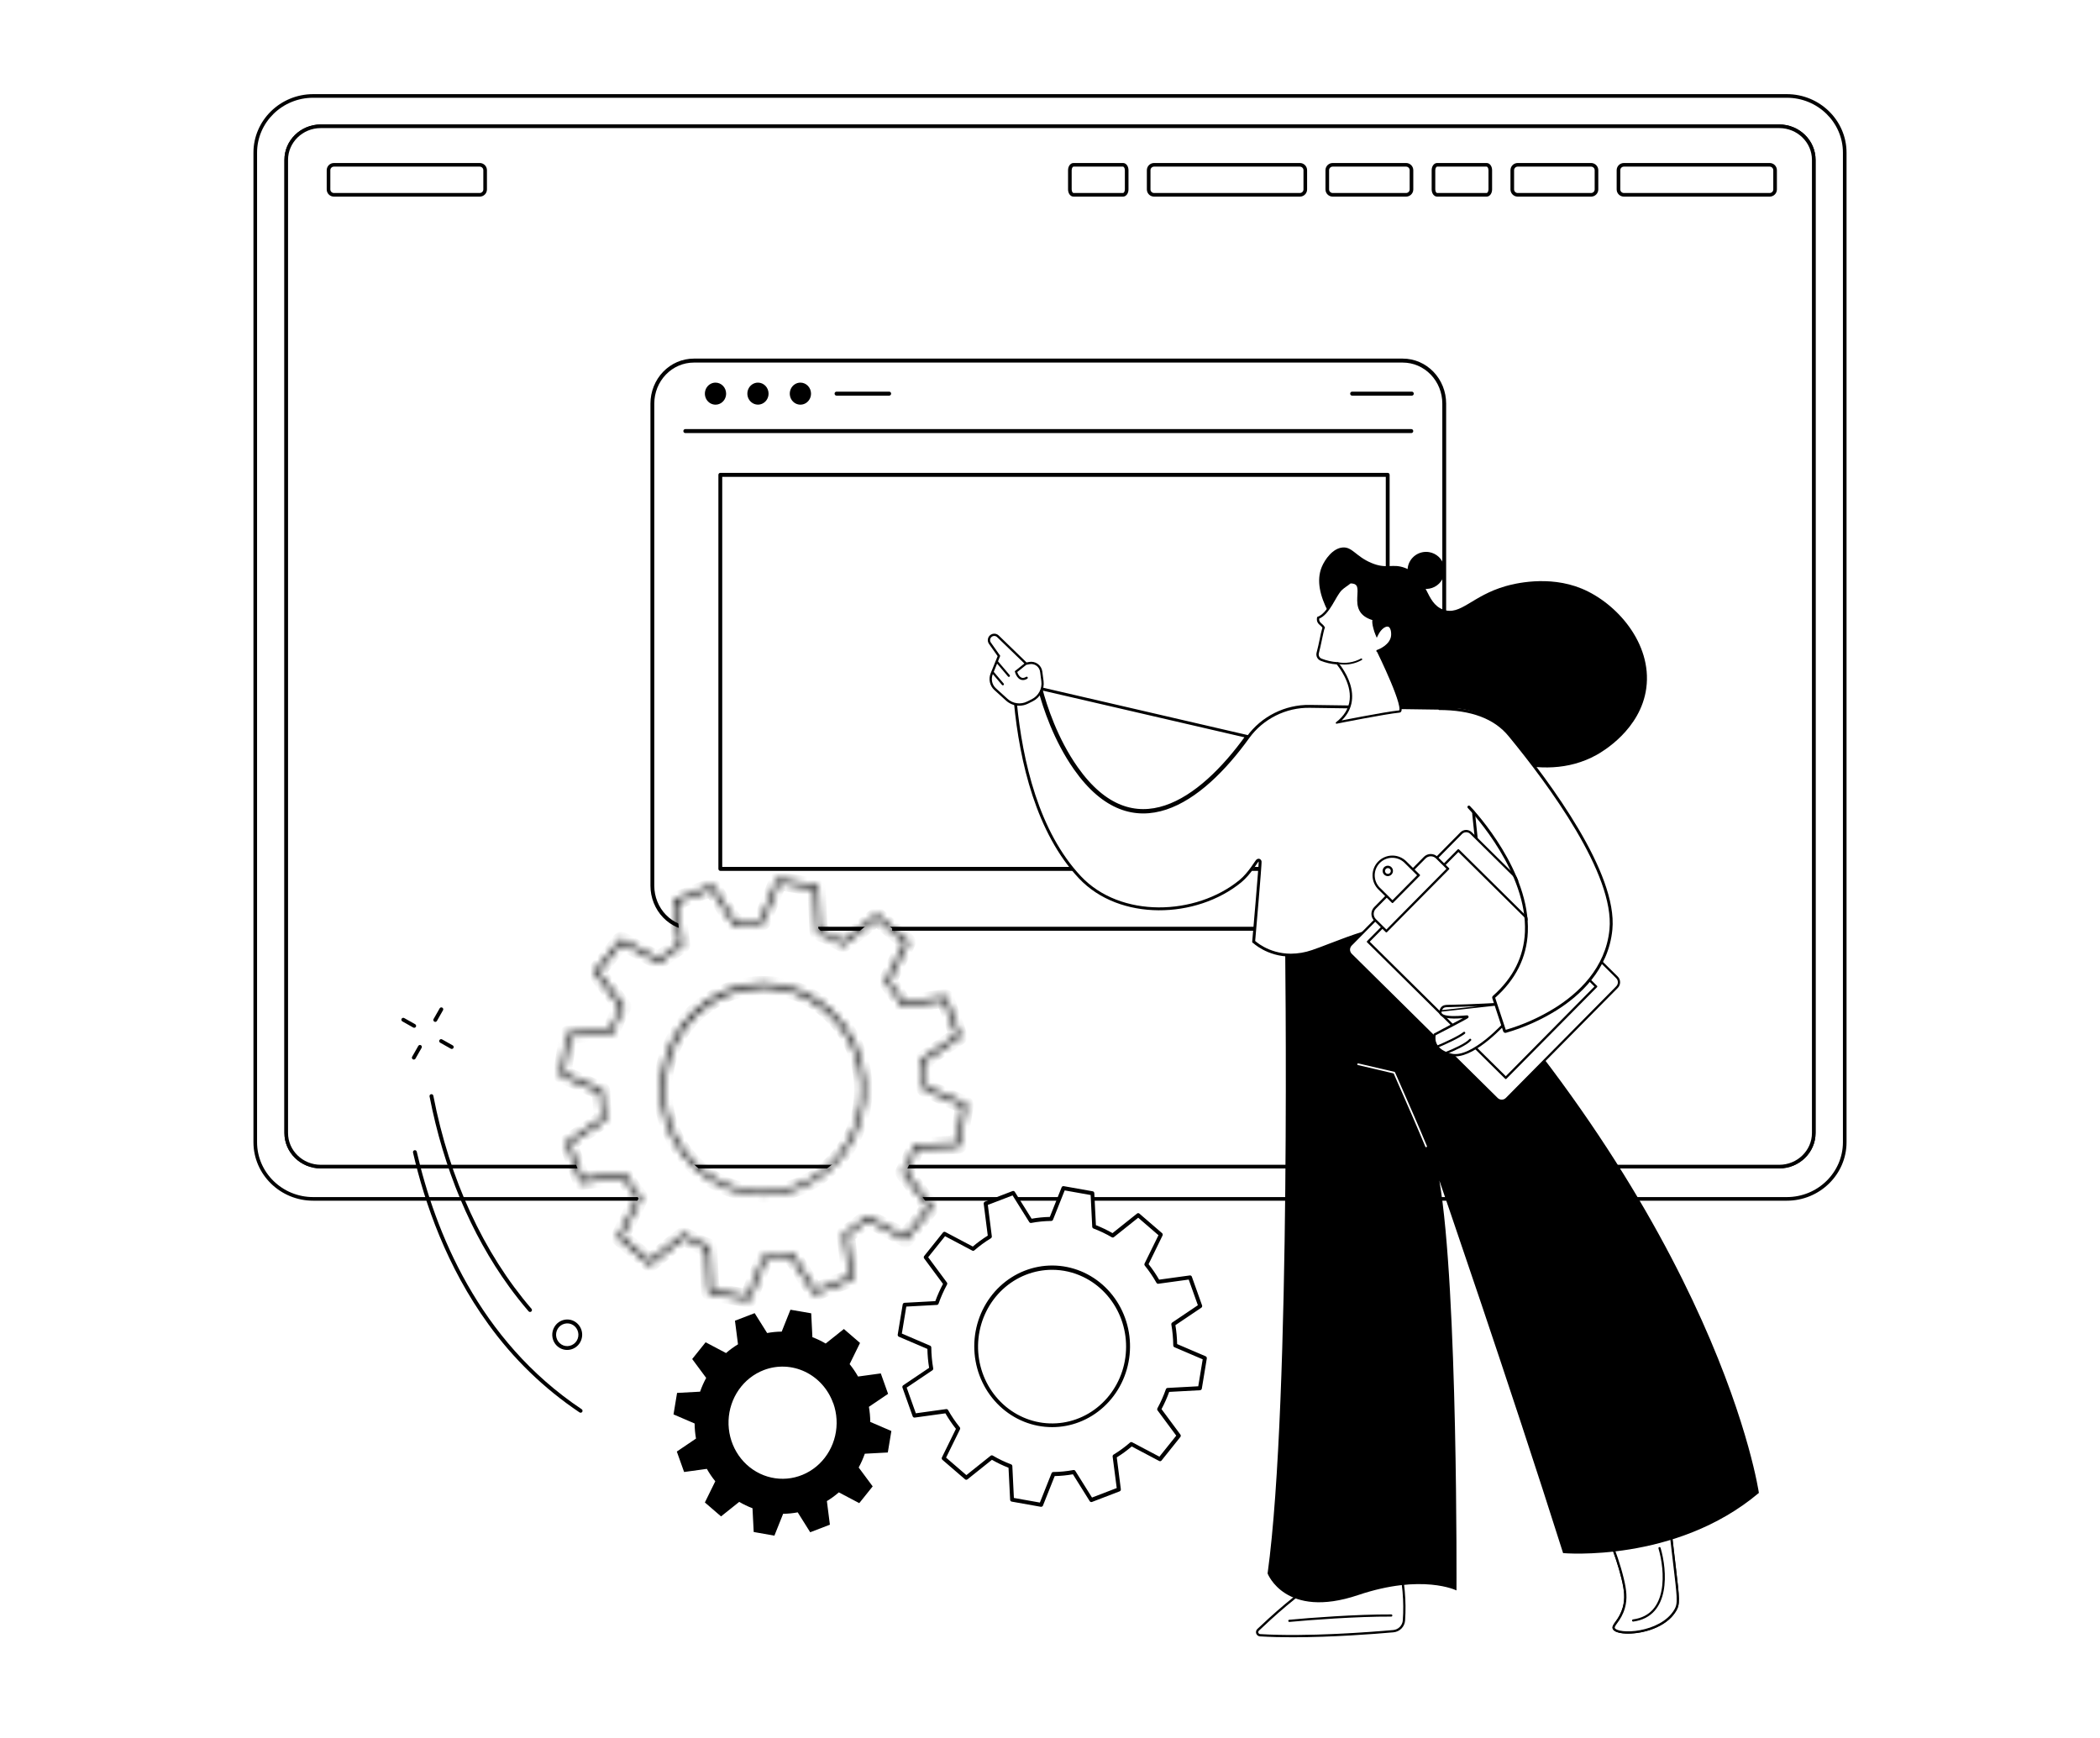 <svg width="290" height="240" viewBox="0 0 290 240" fill="none" xmlns="http://www.w3.org/2000/svg">
<rect width="290" height="240" fill="white"/>
<path d="M44.297 161.231C41.594 161.231 39.395 159.09 39.395 156.462V22.073C39.395 19.443 41.594 17.304 44.297 17.304H245.702C248.405 17.304 250.604 19.444 250.604 22.073V156.455C250.604 159.086 248.405 161.224 245.702 161.224L44.297 161.231Z" fill="white"/>
<path d="M246.749 13.116H43.249C38.757 13.116 35.116 16.683 35.116 21.082V157.725C35.116 162.124 38.757 165.69 43.249 165.69H246.749C251.242 165.69 254.882 162.124 254.882 157.725V21.082C254.882 16.683 251.242 13.116 246.749 13.116Z" fill="white"/>
<path fill-rule="evenodd" clip-rule="evenodd" d="M43.249 165.307H246.75C251.032 165.307 254.499 161.895 254.499 157.725V21.082C254.499 16.911 251.032 13.5 246.75 13.5H43.249C38.967 13.5 35.5 16.911 35.5 21.082V157.725C35.5 161.895 38.967 165.307 43.249 165.307ZM43.249 165.807H246.75C251.299 165.807 254.999 162.181 254.999 157.725V21.082C254.999 16.626 251.299 13 246.75 13H43.249C38.7 13 35 16.626 35 21.082V157.725C35 162.181 38.7 165.807 43.249 165.807Z" fill="black"/>
<path d="M193.726 128.527H95.804C94.219 128.525 92.699 127.87 91.578 126.707C90.457 125.544 89.826 123.967 89.824 122.322V55.728C89.826 54.082 90.456 52.504 91.577 51.341C92.698 50.177 94.219 49.522 95.804 49.52H193.726C195.312 49.522 196.832 50.177 197.953 51.341C199.074 52.504 199.705 54.082 199.706 55.728V122.33C199.702 123.974 199.07 125.549 197.95 126.71C196.829 127.871 195.31 128.525 193.726 128.527ZM95.804 50.069C94.359 50.072 92.974 50.669 91.952 51.73C90.931 52.791 90.356 54.228 90.354 55.728V122.33C90.358 123.828 90.934 125.263 91.955 126.321C92.977 127.38 94.361 127.975 95.804 127.977H193.726C195.171 127.975 196.556 127.379 197.578 126.318C198.6 125.258 199.175 123.821 199.177 122.322V55.728C199.175 54.228 198.601 52.79 197.579 51.729C196.557 50.669 195.172 50.072 193.726 50.069H95.804Z" fill="black"/>
<path d="M194.899 59.803H94.633C94.563 59.803 94.495 59.774 94.446 59.723C94.396 59.671 94.368 59.601 94.368 59.529C94.368 59.456 94.396 59.386 94.446 59.334C94.495 59.283 94.563 59.254 94.633 59.254H194.899C194.969 59.254 195.036 59.283 195.086 59.334C195.136 59.386 195.164 59.456 195.164 59.529C195.164 59.601 195.136 59.671 195.086 59.723C195.036 59.774 194.969 59.803 194.899 59.803Z" fill="black"/>
<path d="M100.274 54.359C100.274 54.661 100.188 54.955 100.027 55.206C99.865 55.456 99.636 55.651 99.368 55.766C99.1 55.881 98.805 55.911 98.52 55.852C98.235 55.793 97.974 55.648 97.769 55.435C97.564 55.222 97.424 54.95 97.368 54.655C97.311 54.359 97.341 54.053 97.452 53.775C97.564 53.497 97.752 53.259 97.994 53.092C98.236 52.925 98.519 52.836 98.81 52.837C99.198 52.838 99.571 52.998 99.846 53.284C100.12 53.569 100.274 53.956 100.274 54.359Z" fill="black"/>
<path d="M106.135 54.359C106.135 54.66 106.048 54.953 105.887 55.203C105.726 55.452 105.497 55.647 105.229 55.761C104.962 55.876 104.667 55.906 104.383 55.847C104.099 55.788 103.839 55.643 103.634 55.43C103.43 55.218 103.29 54.947 103.234 54.652C103.178 54.357 103.207 54.052 103.318 53.774C103.429 53.497 103.616 53.26 103.857 53.093C104.098 52.926 104.381 52.837 104.671 52.837C104.863 52.837 105.054 52.876 105.232 52.953C105.41 53.029 105.571 53.142 105.707 53.283C105.843 53.424 105.951 53.592 106.024 53.777C106.098 53.962 106.136 54.16 106.135 54.359Z" fill="black"/>
<path d="M111.999 54.359C111.999 54.66 111.913 54.955 111.752 55.205C111.59 55.456 111.361 55.651 111.093 55.766C110.825 55.881 110.53 55.911 110.245 55.852C109.961 55.794 109.699 55.649 109.494 55.436C109.289 55.223 109.149 54.952 109.093 54.656C109.036 54.361 109.065 54.055 109.176 53.777C109.287 53.498 109.475 53.261 109.717 53.093C109.958 52.926 110.241 52.837 110.532 52.837C110.921 52.837 111.294 52.997 111.569 53.283C111.844 53.568 111.999 53.956 111.999 54.359Z" fill="black"/>
<path d="M194.971 54.634H186.716C186.646 54.634 186.578 54.605 186.529 54.554C186.479 54.502 186.451 54.432 186.451 54.359C186.451 54.286 186.479 54.217 186.529 54.165C186.578 54.113 186.646 54.084 186.716 54.084H194.971C195.041 54.084 195.109 54.113 195.158 54.165C195.208 54.217 195.236 54.286 195.236 54.359C195.236 54.432 195.208 54.502 195.158 54.554C195.109 54.605 195.041 54.634 194.971 54.634Z" fill="black"/>
<path d="M122.794 54.634H115.516C115.446 54.634 115.378 54.605 115.329 54.554C115.279 54.502 115.251 54.432 115.251 54.359C115.251 54.286 115.279 54.217 115.329 54.165C115.378 54.113 115.446 54.084 115.516 54.084H122.794C122.864 54.084 122.931 54.113 122.981 54.165C123.031 54.217 123.058 54.286 123.058 54.359C123.058 54.432 123.031 54.502 122.981 54.554C122.931 54.605 122.864 54.634 122.794 54.634Z" fill="black"/>
<path d="M191.636 120.258H99.472C99.402 120.258 99.334 120.229 99.285 120.178C99.235 120.126 99.207 120.056 99.207 119.983V65.571C99.207 65.499 99.235 65.429 99.285 65.377C99.334 65.326 99.402 65.297 99.472 65.297H191.636C191.706 65.297 191.774 65.326 191.823 65.377C191.873 65.429 191.901 65.499 191.901 65.571V119.983C191.901 120.056 191.873 120.126 191.823 120.178C191.774 120.229 191.706 120.258 191.636 120.258ZM99.737 119.709H191.371V65.846H99.737V119.709Z" fill="black"/>
<path d="M245.702 161.347H44.297C41.53 161.347 39.278 159.155 39.278 156.462V22.073C39.278 19.379 41.53 17.188 44.297 17.188H245.702C248.469 17.188 250.721 19.38 250.721 22.073V156.455C250.721 159.155 248.469 161.347 245.702 161.347ZM44.297 17.42C41.658 17.42 39.511 19.514 39.511 22.073V156.455C39.511 159.022 41.658 161.108 44.297 161.108H245.702C248.341 161.108 250.488 159.02 250.488 156.455V22.073C250.488 19.507 248.341 17.42 245.702 17.42H44.297Z" fill="black"/>
<path d="M213.889 120.287C216.087 119.1 216.906 116.356 215.719 114.159C214.532 111.961 211.788 111.142 209.59 112.33C207.393 113.517 206.574 116.261 207.761 118.458C208.948 120.656 211.692 121.475 213.889 120.287Z" fill="white"/>
<path fill-rule="evenodd" clip-rule="evenodd" d="M46.113 23.01C45.839 23.01 45.617 23.232 45.617 23.505V26.156C45.617 26.43 45.839 26.652 46.113 26.652H66.25C66.523 26.652 66.745 26.43 66.745 26.156V23.505C66.745 23.232 66.523 23.01 66.25 23.01H46.113ZM45.117 23.505C45.117 22.956 45.563 22.51 46.113 22.51H66.25C66.8 22.51 67.245 22.956 67.245 23.505V26.156C67.245 26.706 66.8 27.152 66.25 27.152H46.113C45.563 27.152 45.117 26.706 45.117 26.156V23.505Z" fill="black"/>
<path fill-rule="evenodd" clip-rule="evenodd" d="M224.25 23.01C223.976 23.01 223.754 23.232 223.754 23.505V26.156C223.754 26.43 223.976 26.652 224.25 26.652H244.386C244.66 26.652 244.882 26.43 244.882 26.156V23.505C244.882 23.232 244.66 23.01 244.386 23.01H224.25ZM223.254 23.505C223.254 22.956 223.7 22.51 224.25 22.51H244.386C244.936 22.51 245.382 22.956 245.382 23.505V26.156C245.382 26.706 244.936 27.152 244.386 27.152H224.25C223.7 27.152 223.254 26.706 223.254 26.156V23.505Z" fill="black"/>
<path fill-rule="evenodd" clip-rule="evenodd" d="M159.372 23.01C159.098 23.01 158.876 23.232 158.876 23.505V26.156C158.876 26.43 159.098 26.652 159.372 26.652H179.509C179.782 26.652 180.004 26.43 180.004 26.156V23.505C180.004 23.232 179.782 23.01 179.509 23.01H159.372ZM158.376 23.505C158.376 22.956 158.822 22.51 159.372 22.51H179.509C180.058 22.51 180.504 22.956 180.504 23.505V26.156C180.504 26.706 180.058 27.152 179.509 27.152H159.372C158.822 27.152 158.376 26.706 158.376 26.156V23.505Z" fill="black"/>
<path fill-rule="evenodd" clip-rule="evenodd" d="M209.584 23.01C209.311 23.01 209.089 23.232 209.089 23.505V26.156C209.089 26.43 209.311 26.652 209.584 26.652H219.721C219.995 26.652 220.217 26.43 220.217 26.156V23.505C220.217 23.232 219.995 23.01 219.721 23.01H209.584ZM208.589 23.505C208.589 22.956 209.035 22.51 209.584 22.51H219.721C220.271 22.51 220.717 22.956 220.717 23.505V26.156C220.717 26.706 220.271 27.152 219.721 27.152H209.584C209.035 27.152 208.589 26.706 208.589 26.156V23.505Z" fill="black"/>
<path fill-rule="evenodd" clip-rule="evenodd" d="M184.037 23.01C183.763 23.01 183.541 23.232 183.541 23.505V26.156C183.541 26.43 183.763 26.652 184.037 26.652H194.174C194.447 26.652 194.669 26.43 194.669 26.156V23.505C194.669 23.232 194.447 23.01 194.174 23.01H184.037ZM183.041 23.505C183.041 22.956 183.487 22.51 184.037 22.51H194.174C194.723 22.51 195.169 22.956 195.169 23.505V26.156C195.169 26.706 194.723 27.152 194.174 27.152H184.037C183.487 27.152 183.041 26.706 183.041 26.156V23.505Z" fill="black"/>
<path fill-rule="evenodd" clip-rule="evenodd" d="M198.311 23.118C198.251 23.206 198.206 23.343 198.206 23.505V26.156C198.206 26.319 198.251 26.455 198.311 26.544C198.371 26.634 198.428 26.652 198.459 26.652H205.299C205.329 26.652 205.387 26.634 205.447 26.544C205.507 26.455 205.552 26.319 205.552 26.156V23.505C205.552 23.343 205.507 23.206 205.447 23.118C205.387 23.028 205.329 23.01 205.299 23.01H198.459C198.428 23.01 198.371 23.028 198.311 23.118ZM197.896 22.838C198.018 22.658 198.212 22.51 198.459 22.51H205.299C205.546 22.51 205.74 22.658 205.862 22.838C205.984 23.02 206.052 23.256 206.052 23.505V26.156C206.052 26.405 205.984 26.642 205.862 26.823C205.74 27.003 205.546 27.152 205.299 27.152H198.459C198.212 27.152 198.018 27.003 197.896 26.823C197.774 26.642 197.706 26.405 197.706 26.156V23.505C197.706 23.256 197.774 23.02 197.896 22.838Z" fill="black"/>
<path fill-rule="evenodd" clip-rule="evenodd" d="M155.234 23.118C155.294 23.206 155.339 23.343 155.339 23.505V26.156C155.339 26.319 155.294 26.455 155.234 26.544C155.174 26.634 155.117 26.652 155.086 26.652H148.246C148.215 26.652 148.158 26.634 148.098 26.544C148.038 26.455 147.993 26.319 147.993 26.156V23.505C147.993 23.343 148.038 23.206 148.098 23.118C148.158 23.028 148.215 23.01 148.246 23.01H155.086C155.117 23.01 155.174 23.028 155.234 23.118ZM155.649 22.838C155.527 22.658 155.333 22.51 155.086 22.51H148.246C147.999 22.51 147.805 22.658 147.683 22.838C147.561 23.02 147.493 23.256 147.493 23.505V26.156C147.493 26.405 147.561 26.642 147.683 26.823C147.805 27.003 147.999 27.152 148.246 27.152H155.086C155.333 27.152 155.527 27.003 155.649 26.823C155.771 26.642 155.839 26.405 155.839 26.156V23.505C155.839 23.256 155.771 23.02 155.649 22.838Z" fill="black"/>
<path fill-rule="evenodd" clip-rule="evenodd" d="M44.297 160.847H245.702C248.205 160.847 250.221 158.866 250.221 156.455V22.073C250.221 19.669 248.206 17.688 245.702 17.688H44.297C41.794 17.688 39.778 19.668 39.778 22.073V156.462C39.778 158.866 41.794 160.847 44.297 160.847ZM44.297 161.347H245.702C248.469 161.347 250.721 159.155 250.721 156.455V22.073C250.721 19.38 248.469 17.188 245.702 17.188H44.297C41.53 17.188 39.278 19.379 39.278 22.073V156.462C39.278 159.155 41.53 161.347 44.297 161.347Z" fill="black"/>
<path d="M194.021 78.423C197.278 79.641 196.741 83.25 199.303 84.185C201.701 85.061 203.248 82.28 207.925 80.941C209.014 80.629 213.807 79.381 218.414 81.277C223.254 83.27 228.163 88.85 227.348 95.003C226.584 100.761 221.227 103.835 220.468 104.255C212.731 108.538 203.542 103.78 198.898 101.375C193.467 98.563 190.732 94.688 187.625 90.662C184.75 86.94 180.973 82.039 182.532 78.285C182.968 77.238 184.057 75.706 185.419 75.602C186.743 75.5 187.224 76.826 189.363 77.731C191.564 78.66 192.225 77.752 194.021 78.423Z" fill="black"/>
<path d="M194.407 78.36C194.326 78.86 194.395 79.372 194.606 79.832C194.816 80.292 195.158 80.68 195.589 80.946C196.02 81.211 196.519 81.344 197.025 81.325C197.531 81.307 198.02 81.139 198.43 80.843C198.841 80.547 199.154 80.136 199.331 79.662C199.508 79.188 199.54 78.672 199.423 78.179C199.307 77.687 199.047 77.24 198.677 76.895C198.306 76.55 197.842 76.323 197.343 76.242C197.011 76.188 196.672 76.2 196.344 76.278C196.017 76.355 195.708 76.496 195.436 76.693C195.163 76.889 194.932 77.138 194.755 77.424C194.579 77.71 194.46 78.028 194.407 78.36Z" fill="black"/>
<path d="M224.043 218.036C224.417 219.592 224.553 220.745 224.199 222.007C223.928 222.967 223.487 223.58 223.17 224.021C222.888 224.412 222.705 224.667 222.824 224.909C223.347 225.99 229.36 225.723 231.355 222.437C231.919 221.51 231.842 220.864 231.304 216.331C231.234 215.745 231.157 215.094 231.072 214.369C231.009 213.827 230.951 213.329 230.899 212.871C230.399 208.528 230.315 207.803 229.56 207.184C226.953 205.031 221.222 208.256 220.495 208.673M224.043 218.036L224.14 218.012M224.043 218.036C223.116 214.182 221.337 210.382 220.495 208.673M224.043 218.036L224.14 218.012C224.14 218.012 224.14 218.012 224.14 218.012M224.14 218.012C224.516 219.574 224.657 220.747 224.295 222.034L224.295 222.034C224.035 222.957 223.62 223.565 223.306 224.003C223.287 224.029 223.269 224.054 223.251 224.079C223.118 224.263 223.013 224.409 222.949 224.538C222.879 224.68 222.87 224.776 222.914 224.865L222.914 224.865C222.963 224.967 223.087 225.069 223.297 225.155C223.504 225.24 223.78 225.304 224.108 225.341C224.765 225.416 225.618 225.382 226.519 225.212C228.325 224.872 230.293 223.993 231.269 222.385L231.269 222.385C231.424 222.131 231.527 221.902 231.585 221.606C231.644 221.307 231.659 220.935 231.63 220.391C231.585 219.55 231.439 218.318 231.205 216.346C231.135 215.759 231.057 215.108 230.973 214.381L230.973 214.381C230.909 213.837 230.852 213.339 230.799 212.88C230.575 210.938 230.436 209.725 230.282 208.92C230.187 208.423 230.089 208.09 229.965 207.84C229.844 207.594 229.696 207.425 229.496 207.262L229.496 207.262C228.869 206.743 228.048 206.544 227.147 206.55C226.245 206.556 225.273 206.767 224.353 207.06C222.628 207.61 221.107 208.441 220.626 208.714M224.14 218.012C223.225 214.21 221.485 210.462 220.626 208.714M220.626 208.714C220.612 208.685 220.598 208.657 220.585 208.629L220.495 208.673M220.626 208.714C220.595 208.732 220.567 208.747 220.545 208.76L220.495 208.673" fill="white" stroke="black" stroke-width="0.2"/>
<path d="M224.815 225.594C224.697 225.594 224.584 225.592 224.476 225.587C223.532 225.542 222.892 225.314 222.72 224.959C222.572 224.655 222.784 224.362 223.076 223.955C223.534 223.366 223.877 222.695 224.086 221.978C224.435 220.72 224.297 219.591 223.931 218.065C223.092 214.581 221.544 211.064 220.392 208.728C220.379 208.702 220.376 208.671 220.385 208.643C220.393 208.615 220.412 208.591 220.437 208.576C221.519 207.953 227.043 204.957 229.639 207.097C230.426 207.745 230.504 208.424 231.013 212.847C231.067 213.312 231.129 213.81 231.188 214.359C231.274 215.088 231.35 215.743 231.42 216.336C231.955 220.85 232.038 221.543 231.453 222.501C230.055 224.802 226.845 225.594 224.815 225.594ZM220.649 208.721C221.801 211.067 223.324 214.552 224.156 218.009C224.523 219.533 224.676 220.738 224.311 222.038C224.094 222.782 223.739 223.479 223.264 224.091C222.986 224.478 222.844 224.687 222.928 224.858C223.057 225.125 223.654 225.315 224.485 225.355C226.346 225.442 229.836 224.711 231.254 222.377C231.797 221.482 231.719 220.8 231.189 216.355C231.119 215.766 231.041 215.112 230.956 214.378C230.892 213.83 230.84 213.331 230.78 212.865C230.292 208.621 230.199 207.857 229.49 207.268C227.08 205.286 221.901 208.011 220.649 208.721Z" fill="black"/>
<path d="M140.01 164.819L136.491 166.327V169.155L151.321 168.338L150.881 164.819L146.859 164.002L145.665 166.766H141.078L140.01 164.819Z" fill="white"/>
<path fill-rule="evenodd" clip-rule="evenodd" d="M79.383 160.38L80.319 162.859L86.306 162.16L88.183 165.508L85.534 170.753H125.38L128.378 166.766L125.086 161.815L125.702 160.504L115.291 160.476C113.69 161.937 109.413 164.861 105.115 164.861C100.818 164.861 96.878 161.902 95.446 160.423L79.383 160.38Z" fill="white"/>
<path d="M93.44 125.078L93.892 129.709L116.453 130.076L123.202 131.008V128.213L121.112 126.603L118.034 129.116L113.742 128.975L113.008 128.213L112.839 125.869L93.44 125.078Z" fill="white"/>
<path d="M192.402 225.195L192.402 225.195C189.098 225.489 180.467 226.151 174.012 225.755L174.012 225.755C173.939 225.75 173.869 225.725 173.811 225.682C173.753 225.638 173.709 225.579 173.684 225.511C173.659 225.442 173.655 225.368 173.671 225.298C173.688 225.227 173.725 225.163 173.778 225.113L173.778 225.113C175.46 223.508 179.558 219.734 182.48 218.149C184.352 217.14 187.032 216.571 189.254 216.256C190.363 216.099 191.354 216.005 192.068 215.95C192.425 215.923 192.713 215.905 192.911 215.895C193.009 215.889 193.085 215.886 193.137 215.884C193.771 218.458 194.003 221.115 193.823 223.761C193.795 224.129 193.637 224.476 193.376 224.739C193.116 225.002 192.771 225.164 192.402 225.195Z" fill="white" stroke="black" stroke-width="0.2"/>
<path fill-rule="evenodd" clip-rule="evenodd" d="M229.131 213.643C229.21 213.619 229.294 213.665 229.317 213.744C229.771 215.281 230.134 217.635 229.739 219.698C229.541 220.732 229.151 221.701 228.478 222.458C227.802 223.217 226.85 223.751 225.548 223.926C225.466 223.937 225.391 223.879 225.38 223.797C225.369 223.715 225.426 223.639 225.508 223.628C226.744 223.463 227.629 222.96 228.254 222.258C228.88 221.554 229.253 220.64 229.444 219.642C229.828 217.642 229.476 215.34 229.029 213.829C229.006 213.75 229.051 213.666 229.131 213.643ZM192.126 223.238C187.369 223.211 180.772 223.718 178.067 223.975C177.984 223.983 177.911 223.923 177.903 223.84C177.895 223.758 177.956 223.684 178.038 223.677C180.746 223.419 187.356 222.911 192.128 222.938C192.211 222.938 192.277 223.006 192.277 223.089C192.276 223.172 192.209 223.238 192.126 223.238Z" fill="black"/>
<path d="M178.499 226.094C176.946 226.094 175.42 226.058 173.998 225.971C173.883 225.964 173.773 225.924 173.681 225.855C173.589 225.787 173.519 225.693 173.48 225.585C173.441 225.477 173.434 225.361 173.46 225.249C173.486 225.137 173.544 225.036 173.628 224.957C175.274 223.388 179.42 219.563 182.377 217.964C186.133 215.934 193.138 215.666 193.209 215.664C193.235 215.663 193.26 215.671 193.281 215.686C193.303 215.702 193.318 215.724 193.325 215.749C193.977 218.371 194.217 221.079 194.038 223.775C194.008 224.196 193.828 224.592 193.532 224.891C193.235 225.191 192.841 225.375 192.421 225.41C189.782 225.645 183.982 226.094 178.499 226.094ZM193.124 215.9C192.285 215.939 185.962 216.29 182.488 218.168C179.556 219.755 175.427 223.562 173.788 225.125C173.738 225.173 173.702 225.235 173.686 225.302C173.67 225.37 173.674 225.441 173.698 225.506C173.722 225.571 173.764 225.628 173.82 225.67C173.875 225.711 173.942 225.735 174.011 225.74C180.443 226.133 189.016 225.479 192.399 225.18C192.764 225.15 193.107 224.99 193.364 224.729C193.622 224.468 193.778 224.124 193.804 223.759C193.979 221.12 193.75 218.47 193.126 215.9H193.124Z" fill="black"/>
<path d="M177.452 128.929C177.452 128.929 178.359 193.334 175.048 217.281C175.048 217.281 177.466 223.664 187.558 220.264C196.411 217.281 201.133 219.625 201.133 219.625C201.133 219.625 201.358 178.147 198.769 163.023C198.769 163.023 208.539 191.338 215.857 214.472C215.857 214.472 231.386 215.861 242.893 206.16C242.893 206.16 237.684 169.554 195.604 125.668L177.452 128.929Z" fill="black"/>
<path d="M196.941 158.424C196.918 158.424 196.895 158.417 196.876 158.404C196.857 158.391 196.842 158.373 196.834 158.352C195.724 155.667 194.37 152.59 193.284 150.118C192.989 149.45 192.711 148.816 192.455 148.231L187.535 147.077C187.519 147.075 187.504 147.07 187.49 147.061C187.476 147.053 187.464 147.041 187.455 147.028C187.446 147.015 187.44 147 187.437 146.984C187.434 146.968 187.434 146.952 187.438 146.936C187.441 146.92 187.448 146.905 187.458 146.892C187.468 146.879 187.48 146.869 187.494 146.861C187.508 146.853 187.524 146.848 187.54 146.846C187.556 146.845 187.572 146.847 187.587 146.852L192.565 148.015C192.582 148.019 192.599 148.027 192.613 148.038C192.627 148.05 192.638 148.065 192.645 148.081C192.907 148.681 193.194 149.333 193.496 150.02C194.584 152.494 195.939 155.572 197.049 158.259C197.055 158.273 197.058 158.288 197.058 158.304C197.058 158.319 197.055 158.334 197.049 158.348C197.043 158.363 197.034 158.375 197.023 158.386C197.012 158.397 196.999 158.405 196.985 158.411C196.971 158.418 196.956 158.423 196.941 158.424Z" fill="white"/>
<path d="M143.63 95.135C145.476 102.14 150.183 111.591 157.923 112.629C163.009 113.311 168.868 106.507 172.287 101.761C173.267 100.405 174.561 99.306 176.057 98.558C177.554 97.81 179.209 97.435 180.882 97.465L200.34 97.74C201.168 97.751 201.959 98.086 202.544 98.673C203.128 99.26 203.46 100.052 203.469 100.88L203.601 112.463L205.524 130.702C196.736 124.157 186.382 129.771 181.258 131.478C176.134 133.184 173.041 130.056 173.041 130.056L173.983 118.342L173.988 118.283C173.988 118.283 173.982 118.303 173.969 118.342C173.737 119.013 171.277 125.165 158.796 125.503C142.681 125.939 140.129 96.916 140.129 96.916L143.63 95.135Z" fill="white"/>
<path d="M181.227 131.393L181.226 131.393C180.273 131.721 179.273 131.891 178.266 131.898C176.643 131.898 175.353 131.425 174.467 130.95C174.023 130.712 173.681 130.474 173.449 130.294C173.333 130.205 173.245 130.13 173.186 130.077C173.16 130.054 173.139 130.035 173.124 130.022L173.132 129.937L173.162 129.588C173.188 129.287 173.226 128.857 173.27 128.341C173.36 127.309 173.478 125.932 173.594 124.553C173.709 123.174 173.823 121.793 173.903 120.752C173.943 120.232 173.974 119.797 173.993 119.489C174.003 119.335 174.01 119.212 174.013 119.125C174.014 119.082 174.015 119.045 174.014 119.018C174.014 119.004 174.014 118.988 174.012 118.973C174.011 118.966 174.009 118.953 174.005 118.937C174.004 118.93 174 118.916 173.992 118.901C173.987 118.888 173.97 118.855 173.934 118.827C173.848 118.759 173.756 118.786 173.723 118.8C173.688 118.814 173.664 118.835 173.653 118.845C173.628 118.867 173.604 118.896 173.584 118.921C173.543 118.973 173.49 119.049 173.429 119.137C173.401 119.178 173.371 119.222 173.339 119.269C173.227 119.433 173.09 119.635 172.927 119.86C172.509 120.44 171.941 121.153 171.285 121.69C168.231 124.189 164.077 125.528 159.989 125.503C155.901 125.477 151.901 124.087 149.137 121.154L149.137 121.154C143.302 114.962 141.006 105.213 140.213 96.953L143.57 95.249C144.212 97.654 145.686 102.182 148.493 106.162L148.493 106.162C150.473 108.971 152.551 110.683 154.668 111.515C156.787 112.349 158.926 112.293 161.01 111.6C165.165 110.217 169.114 106.297 172.351 101.805C174.306 99.099 177.538 97.483 180.875 97.543L180.876 97.543L200.334 97.818L200.335 97.818C201.142 97.825 201.915 98.15 202.485 98.722C203.055 99.294 203.377 100.068 203.381 100.876L203.381 100.877L203.513 112.46L203.513 112.469L203.514 112.478L205.416 130.521C197.87 125.029 189.323 128.315 183.714 130.471L183.687 130.481L183.662 130.491L183.661 130.491C182.774 130.833 181.941 131.154 181.227 131.393ZM173.121 130.061L173.038 130.054C173.121 130.061 173.121 130.061 173.121 130.061C173.121 130.061 173.121 130.061 173.121 130.061ZM205.571 130.634L205.569 130.633L205.571 130.634ZM148.657 106.047C145.831 102.04 144.362 97.469 143.738 95.1L172.189 101.688C165.728 110.655 156.517 117.193 148.657 106.047Z" stroke="black" stroke-width="0.4"/>
<path d="M141.658 91.674L141.696 91.711L141.747 91.701L142.158 91.621C142.159 91.621 142.159 91.621 142.159 91.621C142.337 91.586 142.521 91.589 142.698 91.629C142.876 91.668 143.044 91.743 143.191 91.85C143.338 91.956 143.463 92.092 143.556 92.248C143.649 92.404 143.709 92.578 143.733 92.758L143.904 94.064L143.904 94.064C143.972 94.584 143.876 95.112 143.63 95.574C143.384 96.037 142.999 96.411 142.53 96.645L142.53 96.645L141.881 96.968C141.428 97.194 140.917 97.278 140.415 97.209C139.913 97.139 139.444 96.92 139.069 96.58C139.069 96.58 139.069 96.58 139.069 96.58L137.473 95.133L137.473 95.133C137.193 94.88 136.998 94.547 136.914 94.18C136.83 93.813 136.86 93.428 137.002 93.079L137.994 90.627L138.014 90.576L137.983 90.532L136.75 88.787L136.75 88.787C136.652 88.649 136.61 88.48 136.631 88.313C136.651 88.146 136.734 87.993 136.862 87.883C136.99 87.773 137.154 87.715 137.322 87.721C137.491 87.726 137.651 87.794 137.772 87.911L137.772 87.912L141.658 91.674Z" fill="white" stroke="black" stroke-width="0.2"/>
<path d="M140.754 97.453C140.076 97.452 139.422 97.198 138.922 96.741L137.326 95.294C137.014 95.011 136.797 94.639 136.703 94.229C136.609 93.818 136.643 93.389 136.8 92.998L137.768 90.606L136.573 88.912C136.446 88.73 136.39 88.508 136.418 88.288C136.446 88.068 136.555 87.866 136.723 87.722C136.892 87.577 137.108 87.501 137.33 87.507C137.551 87.514 137.763 87.603 137.922 87.757L141.761 91.479L142.11 91.412C142.317 91.372 142.531 91.375 142.737 91.421C142.943 91.467 143.138 91.554 143.309 91.678C143.48 91.802 143.625 91.959 143.733 92.14C143.841 92.322 143.911 92.523 143.938 92.733L144.109 94.039C144.183 94.603 144.08 95.177 143.812 95.679C143.545 96.181 143.128 96.588 142.618 96.841L141.969 97.165C141.592 97.353 141.176 97.452 140.754 97.453ZM137.301 87.738C137.181 87.738 137.062 87.771 136.959 87.834C136.855 87.897 136.771 87.986 136.716 88.094C136.66 88.201 136.635 88.321 136.643 88.442C136.652 88.562 136.693 88.678 136.763 88.777L137.995 90.522C138.006 90.538 138.013 90.556 138.015 90.575C138.017 90.595 138.015 90.614 138.007 90.632L137.016 93.084C136.877 93.431 136.847 93.811 136.93 94.176C137.013 94.54 137.205 94.87 137.482 95.121L139.078 96.568C139.449 96.907 139.915 97.126 140.413 97.194C140.912 97.263 141.42 97.179 141.869 96.953L142.518 96.63C142.983 96.398 143.365 96.027 143.609 95.568C143.854 95.109 143.949 94.586 143.883 94.071L143.712 92.764C143.688 92.586 143.629 92.415 143.537 92.261C143.445 92.106 143.322 91.972 143.176 91.867C143.031 91.762 142.865 91.688 142.69 91.649C142.514 91.61 142.333 91.607 142.156 91.641L141.745 91.72C141.726 91.723 141.708 91.722 141.69 91.717C141.672 91.712 141.656 91.703 141.642 91.69L137.756 87.927C137.634 87.808 137.471 87.74 137.301 87.738Z" fill="black"/>
<path d="M141.728 91.603L140.276 92.676C140.276 92.676 140.757 94.079 141.728 93.503V91.603Z" fill="white"/>
<path d="M136.798 89.897L138.434 91.926L136.798 89.897Z" fill="white"/>
<path fill-rule="evenodd" clip-rule="evenodd" d="M137.588 91.282C137.651 91.228 137.746 91.236 137.799 91.299L139.432 93.227C139.486 93.29 139.478 93.385 139.415 93.438C139.351 93.492 139.257 93.484 139.203 93.421L137.57 91.493C137.517 91.43 137.525 91.335 137.588 91.282ZM141.749 91.591C141.801 91.656 141.79 91.75 141.726 91.802L140.477 92.8C140.547 93.022 140.679 93.283 140.865 93.448C140.969 93.54 141.085 93.599 141.216 93.61C141.346 93.622 141.508 93.589 141.705 93.468C141.775 93.425 141.868 93.447 141.911 93.518C141.954 93.588 141.932 93.681 141.861 93.724C141.622 93.871 141.397 93.928 141.189 93.909C140.981 93.89 140.807 93.797 140.666 93.673C140.391 93.429 140.228 93.05 140.16 92.782L140.136 92.688L141.538 91.567C141.603 91.516 141.698 91.526 141.749 91.591ZM136.999 92.736C137.062 92.682 137.157 92.69 137.211 92.753L138.601 94.391C138.655 94.454 138.647 94.549 138.584 94.603C138.521 94.656 138.426 94.649 138.372 94.585L136.982 92.947C136.928 92.884 136.936 92.79 136.999 92.736Z" fill="black"/>
<path d="M136.298 91.489L137.616 93.091L136.298 91.489Z" fill="white"/>
<path d="M186.596 130.504L186.596 130.504L201.834 115.09C202.002 114.921 202.23 114.825 202.468 114.824C202.707 114.822 202.936 114.916 203.106 115.083L223.254 135.001L223.324 134.93L223.254 135.001C223.338 135.084 223.405 135.183 223.451 135.292C223.497 135.401 223.521 135.518 223.521 135.636C223.522 135.754 223.499 135.871 223.455 135.98C223.41 136.09 223.345 136.189 223.261 136.273L223.333 136.343L223.261 136.273L208.024 151.685C207.856 151.855 207.628 151.951 207.389 151.952C207.151 151.953 206.922 151.86 206.752 151.692L186.596 131.775C186.596 131.775 186.596 131.774 186.595 131.774C186.512 131.691 186.446 131.592 186.401 131.483C186.356 131.374 186.332 131.257 186.332 131.139C186.332 131.021 186.356 130.904 186.401 130.795C186.446 130.686 186.512 130.587 186.596 130.504Z" fill="white" stroke="black" stroke-width="0.2"/>
<path d="M207.381 152.168C207.087 152.168 206.805 152.053 206.595 151.846L186.448 131.928C186.344 131.825 186.261 131.703 186.204 131.568C186.147 131.433 186.117 131.288 186.116 131.141C186.115 130.995 186.143 130.849 186.199 130.714C186.254 130.578 186.336 130.455 186.439 130.351L186.521 130.433L186.439 130.351L201.676 114.938C201.779 114.834 201.902 114.751 202.037 114.694C202.172 114.637 202.317 114.608 202.464 114.607C202.757 114.606 203.039 114.722 203.248 114.929L223.398 134.847C223.608 135.056 223.727 135.338 223.728 135.634C223.73 135.93 223.614 136.214 223.407 136.425L208.169 151.837C208.066 151.941 207.943 152.024 207.808 152.081C207.673 152.138 207.527 152.168 207.381 152.168ZM202.467 114.84C202.351 114.84 202.237 114.863 202.13 114.909C202.023 114.954 201.926 115.02 201.845 115.102L186.607 130.515C186.443 130.681 186.351 130.906 186.352 131.14C186.354 131.374 186.448 131.598 186.614 131.763L206.764 151.681C206.931 151.845 207.156 151.937 207.39 151.935C207.624 151.934 207.848 151.84 208.013 151.674L223.251 136.261C223.415 136.094 223.507 135.869 223.505 135.635C223.504 135.401 223.41 135.177 223.244 135.013L203.088 115.095C203.007 115.014 202.91 114.95 202.803 114.906C202.697 114.862 202.583 114.839 202.467 114.84Z" fill="black"/>
<path d="M201.395 117.516L220.325 136.23L207.943 148.756L189.012 130.042L201.395 117.516Z" fill="white" stroke="black" stroke-width="0.2"/>
<path d="M207.944 149.014C207.929 149.014 207.914 149.011 207.9 149.005C207.886 148.999 207.873 148.991 207.862 148.98L188.786 130.125C188.764 130.103 188.752 130.074 188.752 130.043C188.752 130.012 188.764 129.983 188.786 129.961L201.309 117.293C201.33 117.271 201.36 117.259 201.391 117.259C201.421 117.259 201.451 117.271 201.473 117.293L220.549 136.148C220.56 136.159 220.568 136.172 220.574 136.186C220.58 136.2 220.584 136.215 220.584 136.231C220.583 136.261 220.571 136.29 220.55 136.312L208.027 148.976C208.016 148.987 208.003 148.995 207.989 149.001C207.975 149.007 207.96 149.01 207.944 149.01V149.014ZM189.036 130.041L207.943 148.732L220.302 136.231L201.395 117.539L189.036 130.041Z" fill="black"/>
<path d="M199.888 119.97L191.455 128.502L189.94 127.003L189.939 127.003C189.834 126.9 189.75 126.777 189.693 126.641C189.635 126.506 189.604 126.36 189.603 126.213C189.602 126.066 189.629 125.919 189.684 125.783C189.74 125.646 189.821 125.522 189.924 125.417C189.924 125.417 189.924 125.417 189.924 125.417L196.787 118.481L196.787 118.481C196.89 118.376 197.014 118.292 197.149 118.235C197.285 118.178 197.431 118.148 197.578 118.147C197.725 118.146 197.871 118.174 198.008 118.23C198.144 118.286 198.268 118.368 198.373 118.471L198.373 118.471L199.888 119.97Z" fill="white" stroke="black" stroke-width="0.2"/>
<path d="M191.45 128.759C191.419 128.759 191.39 128.747 191.368 128.726L189.782 127.157C189.529 126.907 189.387 126.568 189.385 126.213C189.383 125.858 189.522 125.517 189.771 125.265L196.628 118.328C196.751 118.203 196.898 118.104 197.06 118.036C197.222 117.967 197.396 117.932 197.571 117.931H197.58C197.932 117.931 198.27 118.069 198.519 118.318L200.107 119.887C200.129 119.909 200.141 119.938 200.141 119.969C200.141 119.999 200.129 120.029 200.107 120.051L191.533 128.725C191.522 128.736 191.509 128.745 191.495 128.751C191.481 128.757 191.465 128.76 191.45 128.759ZM197.578 118.164H197.575C197.43 118.164 197.286 118.194 197.152 118.25C197.019 118.306 196.897 118.388 196.796 118.492L189.933 125.428C189.727 125.637 189.612 125.919 189.614 126.212C189.616 126.505 189.734 126.785 189.942 126.991L191.446 128.478L199.857 119.97L198.353 118.483C198.146 118.278 197.866 118.163 197.575 118.164H197.578Z" fill="black"/>
<path d="M190.41 122.584L190.399 122.573C189.966 122.098 189.731 121.475 189.742 120.832C189.753 120.183 190.014 119.563 190.472 119.101C190.929 118.64 191.546 118.372 192.195 118.355C192.844 118.337 193.474 118.571 193.955 119.006L195.837 120.869L192.292 124.449L190.41 122.584ZM191.076 120.026C191.029 120.139 191.017 120.263 191.041 120.383C191.078 120.57 191.23 120.76 191.407 120.834C191.483 120.866 191.563 120.882 191.645 120.882C191.727 120.882 191.807 120.866 191.883 120.834C191.958 120.803 192.026 120.757 192.084 120.698L192.013 120.628L192.083 120.699C192.17 120.613 192.229 120.503 192.252 120.383C192.276 120.263 192.264 120.139 192.217 120.026C192.171 119.913 192.091 119.816 191.99 119.748C191.888 119.681 191.769 119.644 191.647 119.644C191.525 119.644 191.405 119.681 191.304 119.748C191.202 119.816 191.123 119.913 191.076 120.026Z" fill="white" stroke="black" stroke-width="0.2"/>
<path d="M192.296 124.707C192.266 124.707 192.237 124.695 192.215 124.673L190.354 122.831C189.838 122.32 189.545 121.626 189.541 120.9C189.537 120.174 189.821 119.476 190.332 118.96C190.842 118.444 191.537 118.151 192.263 118.147C192.989 118.143 193.687 118.427 194.203 118.938L196.064 120.78C196.086 120.802 196.098 120.831 196.098 120.862C196.098 120.893 196.086 120.922 196.064 120.944L192.379 124.666C192.369 124.678 192.356 124.688 192.342 124.695C192.328 124.702 192.312 124.706 192.296 124.707ZM190.514 122.666L192.295 124.427L195.817 120.864L194.036 119.103C193.804 118.864 193.527 118.673 193.22 118.542C192.913 118.412 192.583 118.344 192.25 118.342C191.917 118.34 191.586 118.405 191.278 118.533C190.97 118.661 190.691 118.849 190.456 119.086C190.222 119.323 190.037 119.605 189.913 119.914C189.789 120.224 189.728 120.555 189.733 120.888C189.738 121.221 189.81 121.55 189.944 121.856C190.079 122.161 190.272 122.436 190.514 122.666ZM191.661 120.91C191.515 120.91 191.374 120.859 191.261 120.766C191.148 120.673 191.071 120.544 191.042 120.4C191.014 120.257 191.036 120.108 191.105 119.979C191.174 119.85 191.286 119.749 191.421 119.693C191.556 119.637 191.706 119.63 191.846 119.672C191.986 119.714 192.107 119.803 192.188 119.925C192.27 120.046 192.307 120.192 192.293 120.338C192.279 120.483 192.215 120.619 192.113 120.723C192.054 120.783 191.983 120.83 191.906 120.862C191.828 120.895 191.745 120.911 191.661 120.91ZM191.661 119.875C191.568 119.875 191.478 119.908 191.407 119.967C191.335 120.026 191.286 120.108 191.268 120.199C191.25 120.29 191.264 120.384 191.308 120.466C191.352 120.548 191.423 120.612 191.509 120.648C191.595 120.683 191.69 120.687 191.779 120.66C191.868 120.633 191.944 120.576 191.996 120.498C192.047 120.421 192.07 120.328 192.061 120.236C192.051 120.143 192.01 120.057 191.944 119.992C191.869 119.917 191.767 119.876 191.661 119.875Z" fill="black"/>
<path d="M207.373 138.679L207.259 138.685C207.129 138.692 206.942 138.702 206.709 138.714C206.244 138.738 205.598 138.771 204.875 138.805C203.43 138.872 201.677 138.945 200.448 138.965L200.448 138.965C200.401 138.966 200.356 138.966 200.313 138.966C200.134 138.968 199.98 138.969 199.845 138.977C199.677 138.987 199.547 139.006 199.441 139.043C199.338 139.08 199.256 139.134 199.186 139.219C199.114 139.306 199.051 139.428 198.993 139.605L207.373 138.679ZM207.373 138.679L207.872 141.134L207.853 141.155C207.819 141.193 207.768 141.249 207.701 141.32C207.568 141.462 207.375 141.663 207.135 141.903C206.653 142.383 205.98 143.016 205.217 143.624C204.453 144.233 203.601 144.817 202.76 145.201C201.917 145.587 201.099 145.767 200.396 145.591C198.953 145.229 198.412 144.535 198.22 143.95C198.123 143.654 198.113 143.379 198.128 143.177C198.135 143.077 198.148 142.995 198.16 142.939C198.163 142.922 198.167 142.907 198.17 142.895L198.181 142.889L198.326 142.815C198.45 142.75 198.628 142.658 198.842 142.547C199.269 142.326 199.837 142.03 200.405 141.733C200.972 141.435 201.539 141.135 201.962 140.906C202.173 140.792 202.349 140.695 202.471 140.624C202.532 140.589 202.581 140.559 202.615 140.537C202.631 140.527 202.646 140.516 202.658 140.506C202.663 140.502 202.673 140.494 202.681 140.483C202.685 140.479 202.693 140.468 202.699 140.452C202.704 140.435 202.712 140.399 202.689 140.363C202.674 140.34 202.654 140.329 202.646 140.325C202.636 140.321 202.628 140.318 202.622 140.317C202.612 140.315 202.602 140.314 202.595 140.313C202.582 140.312 202.565 140.313 202.548 140.313C202.513 140.314 202.465 140.318 202.407 140.322C202.358 140.326 202.303 140.33 202.242 140.336C202.153 140.343 202.051 140.352 201.936 140.36C201.551 140.39 201.049 140.42 200.564 140.407C200.075 140.394 199.618 140.339 199.314 140.206C199.164 140.14 199.062 140.06 199.008 139.966C198.957 139.877 198.942 139.762 198.993 139.605L207.373 138.679Z" fill="white" stroke="black" stroke-width="0.2"/>
<path d="M200.973 145.876C200.761 145.877 200.55 145.852 200.345 145.801C199.285 145.535 198.558 145.064 198.184 144.398C197.911 143.91 197.836 143.335 197.974 142.793C197.983 142.764 198.003 142.739 198.03 142.725L202.015 140.6C201.075 140.684 199.371 140.746 198.884 140.163C198.813 140.077 198.767 139.973 198.75 139.863C198.734 139.753 198.747 139.64 198.789 139.536C199.042 138.766 199.461 138.762 200.301 138.75H200.452C202.875 138.712 207.408 138.462 207.453 138.459C207.48 138.459 207.507 138.468 207.528 138.485C207.549 138.502 207.564 138.526 207.569 138.552L208.096 141.142C208.1 141.159 208.099 141.177 208.095 141.195C208.09 141.212 208.082 141.228 208.07 141.242C207.889 141.443 203.921 145.876 200.973 145.876ZM198.181 142.905C198.081 143.375 198.153 143.866 198.385 144.287C198.734 144.893 199.405 145.327 200.397 145.576C203.098 146.251 207.398 141.628 207.852 141.129L207.357 138.695C206.673 138.733 202.673 138.945 200.446 138.982H200.295C199.46 138.993 199.207 138.997 199.006 139.608C198.977 139.674 198.967 139.747 198.976 139.818C198.986 139.89 199.015 139.957 199.06 140.013C199.535 140.583 201.766 140.413 202.585 140.301C202.612 140.297 202.64 140.303 202.663 140.317C202.686 140.332 202.703 140.354 202.711 140.38C202.72 140.406 202.719 140.434 202.709 140.459C202.699 140.484 202.68 140.505 202.656 140.518L198.181 142.905Z" fill="black"/>
<path d="M203 143.663C203 143.663 201.934 144.558 199.652 145.453L203 143.663Z" fill="white"/>
<path d="M202.211 142.663C202.211 142.663 200.815 143.594 198.427 144.558L202.211 142.663Z" fill="white"/>
<path d="M198.53 144.512C199.468 144.12 201.515 143.197 202.197 142.631M199.757 145.378C200.633 145.036 202.512 144.2 203.024 143.591" stroke="black" stroke-width="0.3" stroke-linecap="round"/>
<path d="M200.531 97.796C202.039 97.822 203.523 98.175 204.881 98.832C206.238 99.489 207.437 100.433 208.393 101.599C213.552 107.87 223.087 120.614 222.351 128.332C221.346 138.872 207.895 142.315 207.895 142.315L206.39 137.756C218.502 127.041 202.9 111.263 202.9 111.263L199.553 97.783L200.531 97.796Z" fill="white"/>
<path d="M207.89 142.431L207.884 142.232L207.88 142.232L207.89 142.431ZM207.774 142.351L207.964 142.289L207.964 142.289L207.774 142.351ZM206.269 137.793L206.078 137.855L206.079 137.855L206.269 137.793ZM206.302 137.669L206.435 137.82L206.435 137.819L206.302 137.669ZM210.786 128.703L210.986 128.711L210.986 128.711L210.786 128.703ZM202.99 111.305C202.913 111.226 202.787 111.223 202.707 111.299C202.627 111.376 202.624 111.502 202.701 111.582L202.99 111.305ZM208.478 101.524L208.323 101.651L208.323 101.651L208.478 101.524ZM222.462 128.342L222.662 128.361L222.662 128.361L222.462 128.342ZM214.803 139.374L214.908 139.544L214.909 139.543L214.803 139.374ZM207.919 142.427L207.864 142.235L207.863 142.235L207.919 142.427ZM207.88 142.232C207.899 142.231 207.917 142.236 207.932 142.246L207.705 142.576C207.762 142.615 207.831 142.635 207.9 142.631L207.88 142.232ZM207.932 142.246C207.947 142.257 207.958 142.272 207.964 142.289L207.584 142.413C207.605 142.479 207.648 142.536 207.705 142.576L207.932 142.246ZM207.964 142.289L206.459 137.73L206.079 137.855L207.584 142.414L207.964 142.289ZM206.459 137.731C206.464 137.746 206.464 137.763 206.46 137.779L206.074 137.673C206.058 137.733 206.059 137.796 206.078 137.855L206.459 137.731ZM206.46 137.779C206.456 137.795 206.447 137.809 206.435 137.82L206.17 137.519C206.124 137.56 206.09 137.614 206.074 137.673L206.46 137.779ZM206.435 137.819C209.304 135.28 210.841 132.214 210.986 128.711L210.587 128.694C210.446 132.077 208.966 135.045 206.17 137.52L206.435 137.819ZM210.986 128.711C211.158 124.531 209.363 120.398 207.434 117.213C205.503 114.023 203.422 111.757 202.99 111.305L202.701 111.582C203.121 112.021 205.181 114.264 207.092 117.42C209.005 120.58 210.754 124.631 210.587 128.694L210.986 128.711ZM198.678 98.046C203.156 98.046 206.334 99.232 208.323 101.651L208.632 101.397C206.538 98.851 203.222 97.646 198.678 97.646L198.678 98.046ZM208.323 101.651C211.089 105.012 214.76 109.794 217.648 114.687C219.092 117.134 220.337 119.604 221.176 121.936C222.015 124.27 222.442 126.45 222.263 128.323L222.662 128.361C222.848 126.406 222.401 124.161 221.552 121.8C220.702 119.437 219.444 116.944 217.992 114.484C215.089 109.565 211.403 104.765 208.632 101.397L208.323 101.651ZM222.263 128.323C221.748 133.723 217.882 137.215 214.697 139.204L214.909 139.543C218.133 137.53 222.128 133.946 222.662 128.361L222.263 128.323ZM214.698 139.203C212.569 140.521 210.27 141.541 207.864 142.235L207.975 142.619C210.415 141.915 212.748 140.881 214.908 139.544L214.698 139.203ZM207.863 142.235C207.87 142.233 207.877 142.232 207.884 142.232L207.896 142.631C207.923 142.631 207.95 142.626 207.976 142.619L207.863 142.235Z" fill="black"/>
<path d="M189.634 85.559C189.595 85.702 189.595 85.875 189.613 86.051C189.637 86.279 189.693 86.531 189.757 86.765C189.831 87.06 189.928 87.35 190.046 87.63L190.131 87.832L190.228 87.635C190.457 87.172 190.748 86.836 191.031 86.637C191.317 86.436 191.579 86.385 191.762 86.454C191.942 86.522 192.072 86.725 192.146 87.002C192.218 87.273 192.23 87.588 192.199 87.829C192.116 88.478 191.681 88.96 191.237 89.29C190.794 89.619 190.357 89.786 190.297 89.809L190.193 89.847L190.242 89.947L190.331 89.903L190.242 89.947L190.242 89.947L190.243 89.948L190.245 89.953L190.253 89.97L190.287 90.039C190.317 90.1 190.36 90.189 190.415 90.302C190.524 90.528 190.679 90.852 190.862 91.24C191.226 92.017 191.7 93.055 192.138 94.095C192.575 95.136 192.974 96.177 193.191 96.963C193.3 97.358 193.36 97.68 193.36 97.903C193.36 98.015 193.344 98.092 193.32 98.138C193.3 98.178 193.275 98.194 193.239 98.198C192.245 98.295 190.073 98.678 188.154 99.037C187.194 99.216 186.295 99.389 185.637 99.518C185.363 99.571 185.131 99.617 184.953 99.652C185.849 98.872 186.324 98.017 186.518 97.163C186.734 96.216 186.604 95.278 186.339 94.451C186.074 93.625 185.672 92.906 185.338 92.395C185.17 92.138 185.019 91.934 184.91 91.793C184.855 91.722 184.811 91.668 184.78 91.631C184.765 91.612 184.753 91.598 184.744 91.588L184.735 91.577L184.732 91.574L184.732 91.573L184.732 91.573C184.732 91.573 184.731 91.573 184.656 91.639L184.731 91.573L184.704 91.542L184.663 91.539C183.907 91.49 183.163 91.322 182.458 91.043C182.292 90.974 182.157 90.847 182.078 90.686C181.999 90.524 181.983 90.339 182.032 90.166L182.032 90.165C182.183 89.617 182.331 88.907 182.464 88.269C182.473 88.226 182.482 88.183 182.491 88.141C182.561 87.805 182.627 87.494 182.687 87.242C182.747 86.986 182.799 86.801 182.841 86.709L182.862 86.663L182.837 86.619C182.766 86.491 182.668 86.39 182.57 86.301C182.536 86.27 182.503 86.241 182.471 86.213C182.408 86.157 182.347 86.104 182.29 86.044C182.208 85.958 182.143 85.866 182.105 85.751C182.072 85.648 182.058 85.52 182.084 85.354C182.455 85.21 182.779 84.951 183.067 84.635C183.37 84.302 183.639 83.903 183.886 83.497C184.009 83.294 184.128 83.088 184.243 82.888C184.252 82.873 184.261 82.857 184.27 82.841C184.376 82.657 184.478 82.479 184.579 82.311C184.8 81.945 185.009 81.635 185.221 81.43L185.221 81.43C185.434 81.223 185.617 81.09 185.815 80.951C185.841 80.933 185.867 80.915 185.894 80.896C186.064 80.777 186.25 80.648 186.474 80.464C186.808 80.465 187.036 80.522 187.193 80.616C187.353 80.711 187.448 80.848 187.504 81.025C187.56 81.205 187.576 81.424 187.572 81.675C187.57 81.833 187.56 81.998 187.55 82.17C187.544 82.274 187.538 82.381 187.533 82.49C187.508 83.065 187.52 83.697 187.813 84.258C188.099 84.806 188.643 85.27 189.634 85.559Z" fill="white" stroke="black" stroke-width="0.2"/>
<path d="M184.576 99.944C184.552 99.944 184.528 99.937 184.508 99.923C184.488 99.909 184.473 99.888 184.465 99.865C184.457 99.842 184.457 99.817 184.464 99.793C184.471 99.77 184.486 99.749 184.505 99.735C185.636 98.866 186.269 97.812 186.387 96.604C186.62 94.277 184.849 92.057 184.595 91.751C183.833 91.696 183.083 91.525 182.373 91.244C182.157 91.156 181.981 90.991 181.879 90.781C181.778 90.571 181.757 90.331 181.821 90.107C181.973 89.559 182.124 88.838 182.257 88.202C182.35 87.688 182.471 87.178 182.62 86.677C182.538 86.563 182.44 86.462 182.33 86.375C182.064 86.142 181.761 85.877 181.88 85.258C181.884 85.238 181.893 85.22 181.906 85.204C181.919 85.189 181.936 85.177 181.955 85.171C182.864 84.852 183.512 83.726 184.084 82.728C184.419 82.146 184.735 81.595 185.07 81.271C185.286 81.066 185.52 80.88 185.768 80.716C185.947 80.591 186.132 80.462 186.363 80.271C186.384 80.255 186.409 80.246 186.436 80.245C186.929 80.245 187.275 80.348 187.492 80.576C187.841 80.938 187.803 81.515 187.764 82.184C187.695 83.403 187.614 84.786 189.791 85.375C189.807 85.38 189.823 85.388 189.836 85.399C189.849 85.41 189.86 85.424 189.867 85.44C189.874 85.456 189.877 85.472 189.877 85.49C189.877 85.507 189.873 85.524 189.865 85.539C189.772 85.727 189.806 86.141 189.962 86.703C190.015 86.9 190.078 87.118 190.149 87.312C190.661 86.435 191.385 86.078 191.833 86.246C192.376 86.45 192.474 87.339 192.409 87.851C192.247 89.118 190.921 89.775 190.487 89.958C191.049 91.104 194.035 97.286 193.502 98.243C193.479 98.289 193.444 98.328 193.4 98.357C193.357 98.386 193.307 98.403 193.256 98.408C191.306 98.597 184.664 99.92 184.598 99.936L184.576 99.944ZM182.104 85.366C182.04 85.807 182.249 85.99 182.489 86.199C182.636 86.314 182.761 86.453 182.858 86.612C182.866 86.628 182.871 86.646 182.871 86.664C182.871 86.682 182.866 86.7 182.858 86.716C182.765 86.919 182.625 87.564 182.487 88.249C182.353 88.889 182.202 89.615 182.046 90.17C181.998 90.339 182.014 90.52 182.09 90.679C182.167 90.837 182.3 90.962 182.463 91.028C183.166 91.306 183.909 91.473 184.663 91.523C184.694 91.525 184.722 91.539 184.742 91.562C184.83 91.661 186.875 94.024 186.621 96.626C186.505 97.766 185.967 98.773 185.008 99.624C186.547 99.321 191.575 98.345 193.237 98.182C193.251 98.181 193.265 98.176 193.276 98.168C193.288 98.16 193.297 98.148 193.302 98.135C193.677 97.462 191.674 92.873 190.226 89.954C190.219 89.939 190.216 89.923 190.216 89.907C190.216 89.89 190.219 89.874 190.226 89.859C190.232 89.844 190.241 89.83 190.253 89.819C190.265 89.808 190.279 89.799 190.294 89.793C190.364 89.768 192.017 89.145 192.186 87.827C192.246 87.348 192.132 86.611 191.759 86.47C191.385 86.329 190.693 86.735 190.247 87.644C190.237 87.663 190.222 87.68 190.203 87.691C190.184 87.702 190.163 87.708 190.141 87.708C190.119 87.707 190.097 87.701 190.079 87.689C190.06 87.677 190.045 87.66 190.036 87.64C189.918 87.358 189.82 87.067 189.745 86.77C189.598 86.233 189.554 85.83 189.618 85.57C187.383 84.911 187.47 83.396 187.54 82.173C187.576 81.559 187.606 81.029 187.332 80.74C187.166 80.567 186.89 80.482 186.487 80.481C186.264 80.663 186.075 80.794 185.906 80.91C185.667 81.067 185.443 81.245 185.237 81.442C184.924 81.744 184.616 82.28 184.289 82.848C183.707 83.854 183.052 84.992 182.104 85.366Z" fill="black"/>
<path d="M188.072 91.133C187.07 91.68 185.91 91.864 184.788 91.653L188.072 91.133Z" fill="white"/>
<path d="M185.624 91.772C185.311 91.771 185 91.742 184.693 91.683C184.662 91.677 184.635 91.659 184.617 91.633C184.6 91.607 184.593 91.576 184.599 91.545C184.605 91.514 184.622 91.487 184.648 91.469C184.674 91.451 184.706 91.445 184.737 91.45C185.831 91.654 186.961 91.476 187.938 90.946C187.965 90.93 187.996 90.925 188.026 90.932C188.056 90.939 188.082 90.958 188.098 90.984C188.114 91.01 188.119 91.041 188.112 91.071C188.105 91.101 188.086 91.127 188.06 91.143C187.316 91.56 186.476 91.776 185.624 91.772Z" fill="black"/>
<mask id="path-60-inside-1_7493_14707" fill="white">
<path d="M103.37 179.571H103.328L98.031 178.631C97.972 178.621 97.918 178.59 97.878 178.543C97.838 178.497 97.815 178.438 97.811 178.376L97.515 172.487C96.444 172.073 95.405 171.577 94.405 171.003L89.903 174.597C89.856 174.636 89.798 174.657 89.738 174.657C89.677 174.657 89.619 174.636 89.572 174.597L85.448 171.041C85.403 171.001 85.371 170.946 85.359 170.885C85.347 170.825 85.355 170.761 85.382 170.706L87.959 165.46C87.23 164.545 86.569 163.573 85.984 162.552L80.35 163.327C80.291 163.336 80.231 163.323 80.179 163.291C80.127 163.259 80.088 163.21 80.067 163.151L78.213 157.93C78.192 157.871 78.191 157.807 78.209 157.748C78.228 157.688 78.266 157.637 78.316 157.603L83.084 154.393C82.89 153.223 82.782 152.038 82.76 150.851L77.517 148.606C77.461 148.582 77.415 148.539 77.386 148.484C77.357 148.429 77.347 148.365 77.358 148.303L78.261 142.821C78.271 142.759 78.301 142.703 78.347 142.661C78.392 142.62 78.449 142.596 78.51 142.593L84.183 142.285C84.582 141.174 85.061 140.096 85.615 139.059L82.151 134.387C82.114 134.338 82.093 134.278 82.093 134.215C82.093 134.153 82.114 134.092 82.151 134.044L85.586 129.754C85.625 129.706 85.677 129.673 85.736 129.661C85.795 129.649 85.856 129.657 85.909 129.685L90.965 132.356C91.848 131.6 92.784 130.915 93.767 130.306L93.02 124.464C93.012 124.402 93.025 124.34 93.055 124.286C93.086 124.233 93.134 124.192 93.19 124.17L98.222 122.246C98.278 122.225 98.34 122.225 98.397 122.244C98.453 122.264 98.502 122.304 98.534 122.356L101.63 127.303C102.758 127.1 103.9 126.988 105.044 126.967L107.208 121.526C107.231 121.469 107.272 121.421 107.324 121.391C107.377 121.362 107.437 121.351 107.496 121.361L112.793 122.298C112.853 122.309 112.907 122.34 112.947 122.387C112.987 122.434 113.01 122.494 113.013 122.557L113.31 128.443C114.38 128.858 115.419 129.355 116.419 129.93L120.921 126.335C120.968 126.296 121.027 126.275 121.087 126.275C121.147 126.275 121.205 126.296 121.252 126.335L125.376 129.891C125.422 129.931 125.453 129.986 125.465 130.047C125.477 130.108 125.469 130.171 125.442 130.227L122.865 135.473C123.595 136.387 124.256 137.359 124.841 138.38L130.474 137.602C130.534 137.594 130.594 137.608 130.646 137.64C130.697 137.673 130.737 137.722 130.757 137.781L132.611 143.002C132.632 143.061 132.633 143.124 132.614 143.183C132.595 143.242 132.558 143.293 132.508 143.327L127.741 146.536C127.935 147.707 128.042 148.891 128.061 150.079L133.308 152.327C133.363 152.351 133.409 152.393 133.438 152.448C133.466 152.502 133.477 152.565 133.467 152.626L132.561 158.122C132.551 158.184 132.521 158.24 132.476 158.281C132.431 158.322 132.374 158.347 132.315 158.35L126.636 158.631C126.236 159.741 125.758 160.82 125.204 161.857L128.668 166.529C128.705 166.577 128.726 166.638 128.726 166.7C128.726 166.763 128.705 166.823 128.668 166.872L125.241 171.151C125.202 171.199 125.149 171.231 125.091 171.244C125.032 171.256 124.971 171.248 124.918 171.22L119.862 168.546C118.979 169.302 118.042 169.987 117.06 170.596L117.807 176.438C117.815 176.5 117.802 176.563 117.772 176.616C117.741 176.669 117.693 176.71 117.637 176.732L112.605 178.656C112.549 178.678 112.487 178.679 112.429 178.66C112.372 178.64 112.323 178.601 112.29 178.549L109.197 173.602C108.069 173.802 106.927 173.913 105.783 173.935L103.619 179.379C103.602 179.434 103.569 179.482 103.525 179.517C103.48 179.551 103.426 179.57 103.37 179.571ZM98.338 178.123L103.203 178.986L105.357 173.58C105.376 173.531 105.41 173.488 105.452 173.458C105.495 173.427 105.546 173.411 105.598 173.41C106.83 173.397 108.06 173.276 109.274 173.05C109.324 173.041 109.376 173.048 109.423 173.069C109.47 173.091 109.51 173.126 109.538 173.171L112.613 178.084L117.245 176.309L116.501 170.502C116.494 170.449 116.502 170.394 116.524 170.345C116.547 170.296 116.583 170.255 116.628 170.228C117.691 169.583 118.7 168.847 119.645 168.029C119.684 167.994 119.733 167.972 119.785 167.966C119.837 167.959 119.889 167.969 119.936 167.993L124.968 170.651L128.125 166.707L124.682 162.066C124.65 162.023 124.631 161.972 124.628 161.918C124.624 161.864 124.635 161.811 124.661 161.764C125.266 160.651 125.782 159.488 126.202 158.287C126.22 158.236 126.252 158.192 126.294 158.16C126.335 158.127 126.386 158.109 126.438 158.106L132.076 157.801L132.91 152.75L127.696 150.513C127.648 150.492 127.607 150.458 127.578 150.413C127.548 150.369 127.532 150.317 127.532 150.263C127.52 148.984 127.405 147.708 127.187 146.449C127.179 146.396 127.186 146.342 127.206 146.293C127.227 146.244 127.261 146.203 127.304 146.174L132.037 142.983L130.326 138.177L124.73 138.949C124.678 138.957 124.625 138.948 124.578 138.925C124.531 138.901 124.491 138.864 124.465 138.817C123.845 137.714 123.136 136.667 122.346 135.687C122.312 135.646 122.291 135.595 122.285 135.541C122.279 135.488 122.288 135.433 122.312 135.385L124.873 130.163L121.075 126.896L116.599 130.468C116.558 130.501 116.508 130.52 116.456 130.523C116.404 130.527 116.353 130.514 116.308 130.488C115.235 129.861 114.114 129.326 112.957 128.888C112.909 128.87 112.867 128.837 112.837 128.794C112.806 128.751 112.788 128.7 112.785 128.646L112.489 122.796L107.621 121.93L105.47 127.338C105.45 127.388 105.417 127.43 105.374 127.459C105.331 127.489 105.281 127.505 105.229 127.506C103.997 127.519 102.767 127.64 101.553 127.866C101.503 127.875 101.451 127.868 101.404 127.846C101.357 127.825 101.317 127.79 101.289 127.745L98.214 122.834L93.582 124.61L94.326 130.416C94.333 130.47 94.325 130.525 94.302 130.574C94.28 130.622 94.244 130.663 94.199 130.691C93.135 131.334 92.126 132.07 91.182 132.889C91.142 132.924 91.093 132.946 91.041 132.952C90.99 132.957 90.937 132.947 90.891 132.922L85.859 130.268L82.702 134.209L86.145 138.853C86.177 138.895 86.196 138.947 86.199 139.001C86.203 139.054 86.192 139.108 86.166 139.155C85.56 140.267 85.045 141.43 84.625 142.631C84.607 142.682 84.575 142.726 84.533 142.757C84.491 142.789 84.441 142.808 84.389 142.81L78.751 143.118L77.906 148.172L83.118 150.403C83.166 150.424 83.208 150.459 83.237 150.504C83.266 150.549 83.282 150.602 83.282 150.656C83.294 151.935 83.409 153.211 83.626 154.47C83.635 154.523 83.628 154.577 83.608 154.626C83.587 154.674 83.553 154.716 83.51 154.745L78.777 157.933L80.488 162.739L86.084 161.97C86.136 161.962 86.189 161.971 86.236 161.994C86.283 162.017 86.322 162.055 86.349 162.102C86.969 163.205 87.677 164.252 88.468 165.232C88.501 165.273 88.523 165.324 88.529 165.377C88.535 165.431 88.526 165.486 88.502 165.534L85.941 170.755L89.755 174.02L94.231 170.447C94.272 170.415 94.321 170.395 94.373 170.391C94.425 170.387 94.477 170.399 94.522 170.425C95.594 171.053 96.715 171.588 97.872 172.025C97.921 172.044 97.963 172.077 97.994 172.12C98.024 172.164 98.042 172.216 98.044 172.269L98.338 178.123ZM105.399 165.064C101.872 165.07 98.471 163.706 95.866 161.24C93.26 158.774 91.639 155.385 91.322 151.74C91.004 148.096 92.013 144.46 94.151 141.549C96.288 138.638 99.398 136.663 102.869 136.013C106.339 135.363 109.918 136.085 112.902 138.037C115.885 139.989 118.055 143.03 118.986 146.559C119.916 150.089 119.539 153.852 117.929 157.108C116.318 160.364 113.591 162.875 110.285 164.149C108.723 164.753 107.069 165.063 105.402 165.064H105.399ZM105.415 136.404C102.07 136.397 98.841 137.673 96.347 139.987C93.854 142.3 92.272 145.488 91.906 148.938C91.541 152.388 92.416 155.857 94.366 158.677C96.315 161.498 99.2 163.472 102.466 164.22C105.732 164.967 109.15 164.436 112.062 162.728C114.973 161.02 117.174 158.256 118.241 154.967C119.308 151.677 119.166 148.095 117.843 144.907C116.519 141.72 114.106 139.153 111.069 137.699C109.298 136.848 107.369 136.406 105.417 136.404H105.415Z"/>
</mask>
<path d="M103.37 179.571H103.328L98.031 178.631C97.972 178.621 97.918 178.59 97.878 178.543C97.838 178.497 97.815 178.438 97.811 178.376L97.515 172.487C96.444 172.073 95.405 171.577 94.405 171.003L89.903 174.597C89.856 174.636 89.798 174.657 89.738 174.657C89.677 174.657 89.619 174.636 89.572 174.597L85.448 171.041C85.403 171.001 85.371 170.946 85.359 170.885C85.347 170.825 85.355 170.761 85.382 170.706L87.959 165.46C87.23 164.545 86.569 163.573 85.984 162.552L80.35 163.327C80.291 163.336 80.231 163.323 80.179 163.291C80.127 163.259 80.088 163.21 80.067 163.151L78.213 157.93C78.192 157.871 78.191 157.807 78.209 157.748C78.228 157.688 78.266 157.637 78.316 157.603L83.084 154.393C82.89 153.223 82.782 152.038 82.76 150.851L77.517 148.606C77.461 148.582 77.415 148.539 77.386 148.484C77.357 148.429 77.347 148.365 77.358 148.303L78.261 142.821C78.271 142.759 78.301 142.703 78.347 142.661C78.392 142.62 78.449 142.596 78.51 142.593L84.183 142.285C84.582 141.174 85.061 140.096 85.615 139.059L82.151 134.387C82.114 134.338 82.093 134.278 82.093 134.215C82.093 134.153 82.114 134.092 82.151 134.044L85.586 129.754C85.625 129.706 85.677 129.673 85.736 129.661C85.795 129.649 85.856 129.657 85.909 129.685L90.965 132.356C91.848 131.6 92.784 130.915 93.767 130.306L93.02 124.464C93.012 124.402 93.025 124.34 93.055 124.286C93.086 124.233 93.134 124.192 93.19 124.17L98.222 122.246C98.278 122.225 98.34 122.225 98.397 122.244C98.453 122.264 98.502 122.304 98.534 122.356L101.63 127.303C102.758 127.1 103.9 126.988 105.044 126.967L107.208 121.526C107.231 121.469 107.272 121.421 107.324 121.391C107.377 121.362 107.437 121.351 107.496 121.361L112.793 122.298C112.853 122.309 112.907 122.34 112.947 122.387C112.987 122.434 113.01 122.494 113.013 122.557L113.31 128.443C114.38 128.858 115.419 129.355 116.419 129.93L120.921 126.335C120.968 126.296 121.027 126.275 121.087 126.275C121.147 126.275 121.205 126.296 121.252 126.335L125.376 129.891C125.422 129.931 125.453 129.986 125.465 130.047C125.477 130.108 125.469 130.171 125.442 130.227L122.865 135.473C123.595 136.387 124.256 137.359 124.841 138.38L130.474 137.602C130.534 137.594 130.594 137.608 130.646 137.64C130.697 137.673 130.737 137.722 130.757 137.781L132.611 143.002C132.632 143.061 132.633 143.124 132.614 143.183C132.595 143.242 132.558 143.293 132.508 143.327L127.741 146.536C127.935 147.707 128.042 148.891 128.061 150.079L133.308 152.327C133.363 152.351 133.409 152.393 133.438 152.448C133.466 152.502 133.477 152.565 133.467 152.626L132.561 158.122C132.551 158.184 132.521 158.24 132.476 158.281C132.431 158.322 132.374 158.347 132.315 158.35L126.636 158.631C126.236 159.741 125.758 160.82 125.204 161.857L128.668 166.529C128.705 166.577 128.726 166.638 128.726 166.7C128.726 166.763 128.705 166.823 128.668 166.872L125.241 171.151C125.202 171.199 125.149 171.231 125.091 171.244C125.032 171.256 124.971 171.248 124.918 171.22L119.862 168.546C118.979 169.302 118.042 169.987 117.06 170.596L117.807 176.438C117.815 176.5 117.802 176.563 117.772 176.616C117.741 176.669 117.693 176.71 117.637 176.732L112.605 178.656C112.549 178.678 112.487 178.679 112.429 178.66C112.372 178.64 112.323 178.601 112.29 178.549L109.197 173.602C108.069 173.802 106.927 173.913 105.783 173.935L103.619 179.379C103.602 179.434 103.569 179.482 103.525 179.517C103.48 179.551 103.426 179.57 103.37 179.571ZM98.338 178.123L103.203 178.986L105.357 173.58C105.376 173.531 105.41 173.488 105.452 173.458C105.495 173.427 105.546 173.411 105.598 173.41C106.83 173.397 108.06 173.276 109.274 173.05C109.324 173.041 109.376 173.048 109.423 173.069C109.47 173.091 109.51 173.126 109.538 173.171L112.613 178.084L117.245 176.309L116.501 170.502C116.494 170.449 116.502 170.394 116.524 170.345C116.547 170.296 116.583 170.255 116.628 170.228C117.691 169.583 118.7 168.847 119.645 168.029C119.684 167.994 119.733 167.972 119.785 167.966C119.837 167.959 119.889 167.969 119.936 167.993L124.968 170.651L128.125 166.707L124.682 162.066C124.65 162.023 124.631 161.972 124.628 161.918C124.624 161.864 124.635 161.811 124.661 161.764C125.266 160.651 125.782 159.488 126.202 158.287C126.22 158.236 126.252 158.192 126.294 158.16C126.335 158.127 126.386 158.109 126.438 158.106L132.076 157.801L132.91 152.75L127.696 150.513C127.648 150.492 127.607 150.458 127.578 150.413C127.548 150.369 127.532 150.317 127.532 150.263C127.52 148.984 127.405 147.708 127.187 146.449C127.179 146.396 127.186 146.342 127.206 146.293C127.227 146.244 127.261 146.203 127.304 146.174L132.037 142.983L130.326 138.177L124.73 138.949C124.678 138.957 124.625 138.948 124.578 138.925C124.531 138.901 124.491 138.864 124.465 138.817C123.845 137.714 123.136 136.667 122.346 135.687C122.312 135.646 122.291 135.595 122.285 135.541C122.279 135.488 122.288 135.433 122.312 135.385L124.873 130.163L121.075 126.896L116.599 130.468C116.558 130.501 116.508 130.52 116.456 130.523C116.404 130.527 116.353 130.514 116.308 130.488C115.235 129.861 114.114 129.326 112.957 128.888C112.909 128.87 112.867 128.837 112.837 128.794C112.806 128.751 112.788 128.7 112.785 128.646L112.489 122.796L107.621 121.93L105.47 127.338C105.45 127.388 105.417 127.43 105.374 127.459C105.331 127.489 105.281 127.505 105.229 127.506C103.997 127.519 102.767 127.64 101.553 127.866C101.503 127.875 101.451 127.868 101.404 127.846C101.357 127.825 101.317 127.79 101.289 127.745L98.214 122.834L93.582 124.61L94.326 130.416C94.333 130.47 94.325 130.525 94.302 130.574C94.28 130.622 94.244 130.663 94.199 130.691C93.135 131.334 92.126 132.07 91.182 132.889C91.142 132.924 91.093 132.946 91.041 132.952C90.99 132.957 90.937 132.947 90.891 132.922L85.859 130.268L82.702 134.209L86.145 138.853C86.177 138.895 86.196 138.947 86.199 139.001C86.203 139.054 86.192 139.108 86.166 139.155C85.56 140.267 85.045 141.43 84.625 142.631C84.607 142.682 84.575 142.726 84.533 142.757C84.491 142.789 84.441 142.808 84.389 142.81L78.751 143.118L77.906 148.172L83.118 150.403C83.166 150.424 83.208 150.459 83.237 150.504C83.266 150.549 83.282 150.602 83.282 150.656C83.294 151.935 83.409 153.211 83.626 154.47C83.635 154.523 83.628 154.577 83.608 154.626C83.587 154.674 83.553 154.716 83.51 154.745L78.777 157.933L80.488 162.739L86.084 161.97C86.136 161.962 86.189 161.971 86.236 161.994C86.283 162.017 86.322 162.055 86.349 162.102C86.969 163.205 87.677 164.252 88.468 165.232C88.501 165.273 88.523 165.324 88.529 165.377C88.535 165.431 88.526 165.486 88.502 165.534L85.941 170.755L89.755 174.02L94.231 170.447C94.272 170.415 94.321 170.395 94.373 170.391C94.425 170.387 94.477 170.399 94.522 170.425C95.594 171.053 96.715 171.588 97.872 172.025C97.921 172.044 97.963 172.077 97.994 172.12C98.024 172.164 98.042 172.216 98.044 172.269L98.338 178.123ZM105.399 165.064C101.872 165.07 98.471 163.706 95.866 161.24C93.26 158.774 91.639 155.385 91.322 151.74C91.004 148.096 92.013 144.46 94.151 141.549C96.288 138.638 99.398 136.663 102.869 136.013C106.339 135.363 109.918 136.085 112.902 138.037C115.885 139.989 118.055 143.03 118.986 146.559C119.916 150.089 119.539 153.852 117.929 157.108C116.318 160.364 113.591 162.875 110.285 164.149C108.723 164.753 107.069 165.063 105.402 165.064H105.399ZM105.415 136.404C102.07 136.397 98.841 137.673 96.347 139.987C93.854 142.3 92.272 145.488 91.906 148.938C91.541 152.388 92.416 155.857 94.366 158.677C96.315 161.498 99.2 163.472 102.466 164.22C105.732 164.967 109.15 164.436 112.062 162.728C114.973 161.02 117.174 158.256 118.241 154.967C119.308 151.677 119.166 148.095 117.843 144.907C116.519 141.72 114.106 139.153 111.069 137.699C109.298 136.848 107.369 136.406 105.417 136.404H105.415Z" fill="black" stroke="black" stroke-width="2" mask="url(#path-60-inside-1_7493_14707)"/>
<path d="M143.766 208.074H143.721L139.714 207.362C139.655 207.352 139.6 207.32 139.56 207.273C139.52 207.226 139.497 207.167 139.494 207.104L139.272 202.685C138.484 202.376 137.718 202.009 136.981 201.586L133.602 204.285C133.555 204.324 133.496 204.345 133.436 204.345C133.376 204.345 133.317 204.324 133.271 204.285L130.143 201.589C130.097 201.549 130.065 201.494 130.053 201.433C130.041 201.372 130.049 201.309 130.077 201.253L132.01 197.313C131.475 196.637 130.99 195.921 130.556 195.172L126.318 195.755C126.259 195.763 126.199 195.75 126.147 195.718C126.096 195.686 126.056 195.637 126.035 195.579L124.626 191.621C124.606 191.563 124.605 191.5 124.623 191.441C124.642 191.382 124.679 191.331 124.729 191.297L128.307 188.887C128.165 188.024 128.086 187.152 128.069 186.276L124.131 184.592C124.075 184.568 124.029 184.525 124 184.47C123.971 184.415 123.961 184.351 123.972 184.29L124.658 180.134C124.668 180.073 124.698 180.017 124.743 179.976C124.787 179.934 124.844 179.91 124.904 179.906L129.165 179.676C129.462 178.857 129.816 178.063 130.225 177.298L127.624 173.789C127.586 173.74 127.566 173.68 127.566 173.617C127.566 173.555 127.586 173.494 127.624 173.446L130.222 170.2C130.261 170.153 130.313 170.12 130.372 170.107C130.431 170.095 130.492 170.103 130.545 170.131L134.34 172.138C134.993 171.584 135.683 171.079 136.406 170.629L135.845 166.232C135.837 166.17 135.849 166.108 135.88 166.054C135.911 166.001 135.958 165.96 136.014 165.938L139.828 164.476C139.884 164.455 139.945 164.454 140.002 164.473C140.059 164.492 140.108 164.531 140.14 164.583L142.463 168.296C143.294 168.149 144.134 168.066 144.976 168.048L146.603 163.965C146.625 163.907 146.666 163.859 146.719 163.828C146.771 163.798 146.832 163.787 146.891 163.797L150.898 164.509C150.958 164.52 151.012 164.551 151.052 164.598C151.092 164.645 151.115 164.705 151.118 164.767L151.341 169.186C152.129 169.495 152.894 169.862 153.631 170.285L157.013 167.587C157.06 167.548 157.119 167.526 157.179 167.526C157.239 167.526 157.297 167.548 157.344 167.587L160.472 170.283C160.519 170.323 160.551 170.378 160.563 170.44C160.575 170.501 160.566 170.565 160.538 170.621L158.613 174.57C159.149 175.245 159.636 175.96 160.07 176.71L164.307 176.128C164.367 176.119 164.427 176.132 164.478 176.164C164.53 176.196 164.569 176.245 164.59 176.304L165.999 180.261C166.02 180.319 166.021 180.383 166.002 180.442C165.983 180.501 165.946 180.551 165.896 180.585L162.318 182.995C162.46 183.858 162.54 184.731 162.557 185.606L166.492 187.29C166.548 187.314 166.595 187.357 166.624 187.412C166.654 187.467 166.664 187.531 166.654 187.593L165.968 191.748C165.958 191.81 165.928 191.867 165.883 191.909C165.837 191.951 165.779 191.976 165.719 191.979L161.46 192.21C161.162 193.027 160.808 193.821 160.401 194.587L163.001 198.093C163.039 198.142 163.06 198.202 163.06 198.265C163.06 198.327 163.039 198.388 163.001 198.437L160.406 201.682C160.367 201.73 160.314 201.764 160.255 201.776C160.196 201.789 160.134 201.78 160.08 201.751L156.285 199.745C155.633 200.299 154.944 200.803 154.222 201.253L154.783 205.65C154.791 205.712 154.779 205.775 154.748 205.828C154.717 205.882 154.67 205.923 154.614 205.944L150.8 207.406C150.744 207.428 150.682 207.43 150.625 207.41C150.567 207.391 150.518 207.352 150.485 207.299L148.165 203.587C147.334 203.734 146.493 203.816 145.649 203.834L144.023 207.92C144 207.97 143.963 208.011 143.917 208.038C143.871 208.066 143.819 208.078 143.766 208.074ZM140.013 206.854L143.602 207.492L145.212 203.444C145.232 203.393 145.266 203.351 145.309 203.32C145.352 203.29 145.404 203.274 145.456 203.273C146.387 203.263 147.315 203.171 148.231 202.998C148.282 202.99 148.334 202.997 148.381 203.018C148.428 203.04 148.468 203.075 148.496 203.119L150.8 206.799L154.214 205.488L153.65 201.144C153.643 201.09 153.651 201.035 153.673 200.986C153.696 200.937 153.732 200.896 153.777 200.869C154.581 200.38 155.344 199.822 156.057 199.201C156.097 199.167 156.146 199.145 156.197 199.139C156.248 199.134 156.3 199.143 156.346 199.168L160.109 201.155L162.435 198.25L159.858 194.771C159.826 194.728 159.807 194.677 159.803 194.623C159.8 194.569 159.811 194.515 159.837 194.468C160.294 193.628 160.683 192.751 161.002 191.844C161.019 191.793 161.051 191.749 161.092 191.717C161.134 191.685 161.183 191.666 161.235 191.663L165.472 191.435L166.087 187.711L162.183 186.04C162.135 186.019 162.094 185.984 162.066 185.939C162.037 185.894 162.022 185.841 162.022 185.787C162.01 184.821 161.922 183.858 161.757 182.907C161.748 182.855 161.755 182.801 161.776 182.752C161.796 182.703 161.83 182.662 161.873 182.632L165.419 180.242L164.156 176.699L159.966 177.276C159.915 177.284 159.862 177.276 159.815 177.252C159.768 177.229 159.728 177.191 159.702 177.145C159.231 176.311 158.695 175.519 158.097 174.778C158.063 174.737 158.042 174.687 158.035 174.633C158.029 174.579 158.039 174.524 158.062 174.476L159.98 170.574L157.18 168.158L153.827 170.835C153.786 170.868 153.737 170.888 153.685 170.891C153.633 170.895 153.581 170.883 153.536 170.857C152.726 170.383 151.88 169.979 151.007 169.648C150.958 169.63 150.916 169.597 150.884 169.554C150.853 169.511 150.835 169.46 150.832 169.406L150.612 165.023L147.029 164.385L145.416 168.433C145.396 168.483 145.363 168.526 145.32 168.556C145.277 168.586 145.227 168.603 145.175 168.604C144.244 168.614 143.316 168.706 142.4 168.878C142.349 168.887 142.297 168.88 142.25 168.859C142.203 168.837 142.163 168.802 142.135 168.757L139.833 165.078L136.417 166.389L136.965 170.722C136.972 170.776 136.964 170.831 136.94 170.88C136.917 170.929 136.881 170.97 136.835 170.997C136.033 171.486 135.271 172.043 134.558 172.662C134.518 172.698 134.469 172.72 134.417 172.726C134.365 172.732 134.313 172.723 134.266 172.698L130.506 170.709L128.178 173.613L130.757 177.092C130.789 177.135 130.808 177.186 130.812 177.24C130.815 177.294 130.804 177.348 130.778 177.395C130.321 178.235 129.931 179.112 129.613 180.019C129.595 180.07 129.564 180.114 129.522 180.147C129.48 180.179 129.429 180.198 129.377 180.2L125.156 180.429L124.541 184.152L128.442 185.826C128.49 185.846 128.532 185.881 128.561 185.925C128.59 185.97 128.606 186.022 128.607 186.076C128.617 187.042 128.705 188.005 128.871 188.956C128.88 189.008 128.873 189.062 128.853 189.111C128.832 189.16 128.798 189.201 128.755 189.231L125.209 191.619L126.472 195.164L130.662 194.584C130.714 194.577 130.767 194.585 130.814 194.609C130.861 194.633 130.9 194.671 130.927 194.719C131.397 195.552 131.935 196.343 132.534 197.082C132.568 197.123 132.588 197.174 132.594 197.228C132.6 197.282 132.59 197.336 132.566 197.384L130.649 201.286L133.451 203.702L136.803 201.025C136.845 200.992 136.894 200.973 136.946 200.969C136.998 200.965 137.049 200.977 137.095 201.003C137.904 201.479 138.75 201.884 139.624 202.213C139.673 202.231 139.716 202.264 139.747 202.307C139.778 202.351 139.796 202.403 139.799 202.457L140.013 206.854ZM145.31 197.076C142.622 197.08 140.03 196.039 138.045 194.158C136.06 192.277 134.826 189.693 134.585 186.915C134.344 184.137 135.115 181.367 136.745 179.149C138.375 176.931 140.747 175.427 143.392 174.933C146.038 174.439 148.766 174.991 151.039 176.48C153.312 177.969 154.965 180.287 155.673 182.978C156.38 185.669 156.091 188.537 154.863 191.018C153.634 193.499 151.554 195.412 149.034 196.381C147.841 196.84 146.579 197.076 145.307 197.076H145.31ZM145.31 175.35C142.789 175.344 140.354 176.305 138.474 178.048C136.594 179.792 135.401 182.195 135.125 184.795C134.849 187.396 135.508 190.01 136.977 192.137C138.446 194.264 140.62 195.752 143.082 196.316C145.545 196.88 148.121 196.48 150.316 195.193C152.511 193.905 154.17 191.822 154.975 189.342C155.779 186.863 155.672 184.162 154.675 181.76C153.677 179.357 151.858 177.422 149.569 176.326C148.236 175.686 146.786 175.354 145.318 175.35H145.31Z" fill="black"/>
<path d="M104.215 181.335L101.495 182.38L101.914 185.639C101.331 185.992 100.778 186.396 100.261 186.845L97.443 185.356L95.589 187.67L97.52 190.278C97.189 190.886 96.907 191.522 96.678 192.179L93.5 192.35L93.01 195.318L95.923 196.571C95.929 197.27 95.993 197.968 96.114 198.657L93.465 200.448L94.472 203.271L97.613 202.839C97.953 203.443 98.343 204.016 98.778 204.551L97.34 207.478L99.573 209.402L102.083 207.398C102.67 207.742 103.283 208.036 103.916 208.275L104.083 211.556L106.94 212.064L108.148 209.042C108.823 209.035 109.497 208.969 110.161 208.844L111.885 211.592L114.605 210.548L114.189 207.288C114.771 206.936 115.323 206.532 115.839 206.082L118.66 207.571L120.513 205.257L118.58 202.65C118.912 202.041 119.194 201.405 119.425 200.748L122.603 200.577L123.093 197.61L120.18 196.356C120.173 195.657 120.111 194.959 119.992 194.271L122.64 192.479L121.634 189.657L118.495 190.088C118.153 189.485 117.763 188.912 117.33 188.376L118.765 185.449L116.535 183.526L114.025 185.532C113.437 185.188 112.823 184.894 112.189 184.655L112.025 181.357L109.157 180.863L107.949 183.886C107.275 183.892 106.603 183.957 105.939 184.081L104.215 181.335ZM115.074 193.776C115.585 195.213 115.675 196.775 115.331 198.265C114.987 199.755 114.225 201.106 113.141 202.147C112.058 203.187 110.701 203.871 109.243 204.112C107.785 204.352 106.29 204.139 104.949 203.498C103.608 202.858 102.48 201.819 101.707 200.513C100.935 199.207 100.553 197.693 100.61 196.162C100.667 194.631 101.16 193.152 102.027 191.912C102.894 190.672 104.096 189.726 105.481 189.195C107.337 188.486 109.388 188.571 111.184 189.43C112.98 190.289 114.374 191.852 115.06 193.776H115.074Z" fill="black"/>
<path d="M60.703 143.914C60.724 143.946 60.753 143.971 60.786 143.988L62.279 144.829C62.339 144.856 62.407 144.86 62.47 144.839C62.533 144.819 62.585 144.775 62.618 144.718C62.65 144.66 62.66 144.593 62.645 144.528C62.63 144.464 62.592 144.408 62.538 144.37L61.045 143.529C60.984 143.495 60.912 143.486 60.845 143.505C60.778 143.524 60.721 143.568 60.686 143.629C60.661 143.673 60.65 143.723 60.653 143.774C60.656 143.825 60.673 143.873 60.703 143.914Z" fill="black"/>
<path d="M55.478 140.97C55.5 141.001 55.529 141.027 55.562 141.046L57.055 141.887C57.086 141.907 57.12 141.92 57.156 141.926C57.191 141.932 57.228 141.931 57.263 141.922C57.298 141.913 57.331 141.898 57.36 141.876C57.389 141.854 57.413 141.826 57.431 141.794C57.448 141.762 57.459 141.727 57.463 141.691C57.467 141.655 57.463 141.619 57.452 141.584C57.44 141.549 57.422 141.518 57.398 141.49C57.374 141.463 57.345 141.441 57.312 141.425L55.821 140.586C55.76 140.552 55.688 140.542 55.62 140.561C55.553 140.579 55.495 140.623 55.461 140.684C55.436 140.728 55.424 140.779 55.427 140.829C55.431 140.88 55.448 140.929 55.478 140.97Z" fill="black"/>
<path d="M56.932 146.209C56.954 146.239 56.983 146.265 57.015 146.283C57.076 146.318 57.148 146.327 57.216 146.309C57.283 146.291 57.341 146.246 57.376 146.185L58.223 144.697C58.257 144.636 58.266 144.563 58.247 144.495C58.238 144.462 58.222 144.43 58.201 144.403C58.179 144.376 58.153 144.353 58.122 144.335C58.092 144.318 58.059 144.307 58.024 144.303C57.99 144.299 57.955 144.301 57.921 144.31C57.888 144.32 57.856 144.335 57.829 144.357C57.801 144.378 57.779 144.405 57.761 144.435L56.917 145.922C56.892 145.966 56.879 146.017 56.882 146.068C56.885 146.119 56.902 146.168 56.932 146.209Z" fill="black"/>
<path d="M59.895 141.004C59.916 141.035 59.944 141.061 59.976 141.08C60.006 141.097 60.04 141.109 60.074 141.113C60.109 141.118 60.144 141.115 60.178 141.106C60.212 141.097 60.243 141.081 60.271 141.06C60.298 141.038 60.322 141.011 60.339 140.981L61.183 139.494C61.213 139.433 61.219 139.364 61.199 139.299C61.179 139.234 61.136 139.18 61.077 139.146C61.019 139.113 60.949 139.103 60.884 139.118C60.818 139.134 60.761 139.174 60.724 139.23L59.876 140.717C59.851 140.761 59.84 140.812 59.843 140.863C59.846 140.914 59.864 140.963 59.895 141.004Z" fill="black"/>
<path d="M70.294 177.664C71.155 178.851 72.055 179.989 72.994 181.08C73.039 181.134 73.105 181.167 73.175 181.172C73.245 181.178 73.315 181.155 73.368 181.11C73.422 181.064 73.455 180.999 73.46 180.928C73.466 180.858 73.443 180.788 73.397 180.735C66.776 173.037 62.079 162.869 59.841 151.308C59.828 151.239 59.787 151.178 59.728 151.138C59.67 151.099 59.598 151.085 59.529 151.098C59.46 151.112 59.399 151.152 59.36 151.211C59.321 151.269 59.307 151.341 59.32 151.41C61.267 161.42 65.034 170.408 70.294 177.664Z" fill="black"/>
<path d="M67.427 182.842C70.868 187.628 75.138 191.761 80.033 195.043C80.062 195.063 80.095 195.077 80.129 195.083C80.163 195.09 80.198 195.09 80.232 195.084C80.301 195.07 80.362 195.03 80.401 194.972C80.44 194.913 80.455 194.842 80.441 194.772C80.428 194.703 80.387 194.642 80.329 194.603C66.062 185.083 60.069 170.006 57.55 159.027C57.532 158.96 57.489 158.904 57.43 158.868C57.371 158.833 57.301 158.822 57.235 158.837C57.168 158.853 57.11 158.893 57.072 158.951C57.035 159.008 57.021 159.078 57.034 159.145C58.655 166.206 61.699 174.942 67.427 182.842Z" fill="black"/>
<path d="M76.664 185.567C76.822 185.783 77.019 185.967 77.246 186.108C77.475 186.251 77.731 186.347 77.997 186.39C78.264 186.433 78.536 186.423 78.798 186.359C79.067 186.295 79.32 186.177 79.542 186.013C79.764 185.849 79.951 185.643 80.091 185.405C80.377 184.931 80.466 184.364 80.339 183.825C80.212 183.286 79.879 182.817 79.412 182.52C79.183 182.376 78.928 182.281 78.661 182.237C78.395 182.194 78.123 182.205 77.86 182.269C77.592 182.334 77.339 182.452 77.118 182.616C76.896 182.78 76.709 182.987 76.569 183.225C76.353 183.581 76.247 183.993 76.264 184.41C76.281 184.826 76.42 185.229 76.664 185.567ZM77.525 185.657C77.175 185.434 76.927 185.082 76.832 184.678C76.738 184.274 76.805 183.849 77.019 183.495C77.125 183.318 77.266 183.164 77.433 183.044C77.6 182.923 77.789 182.837 77.99 182.791C78.184 182.743 78.386 182.735 78.583 182.767C78.78 182.799 78.969 182.87 79.139 182.977C79.489 183.2 79.738 183.552 79.833 183.957C79.927 184.361 79.86 184.787 79.646 185.142C79.539 185.318 79.398 185.471 79.231 185.592C79.065 185.713 78.875 185.799 78.675 185.846C78.48 185.894 78.278 185.902 78.081 185.869C77.883 185.837 77.694 185.765 77.525 185.657Z" fill="black"/>
</svg>
